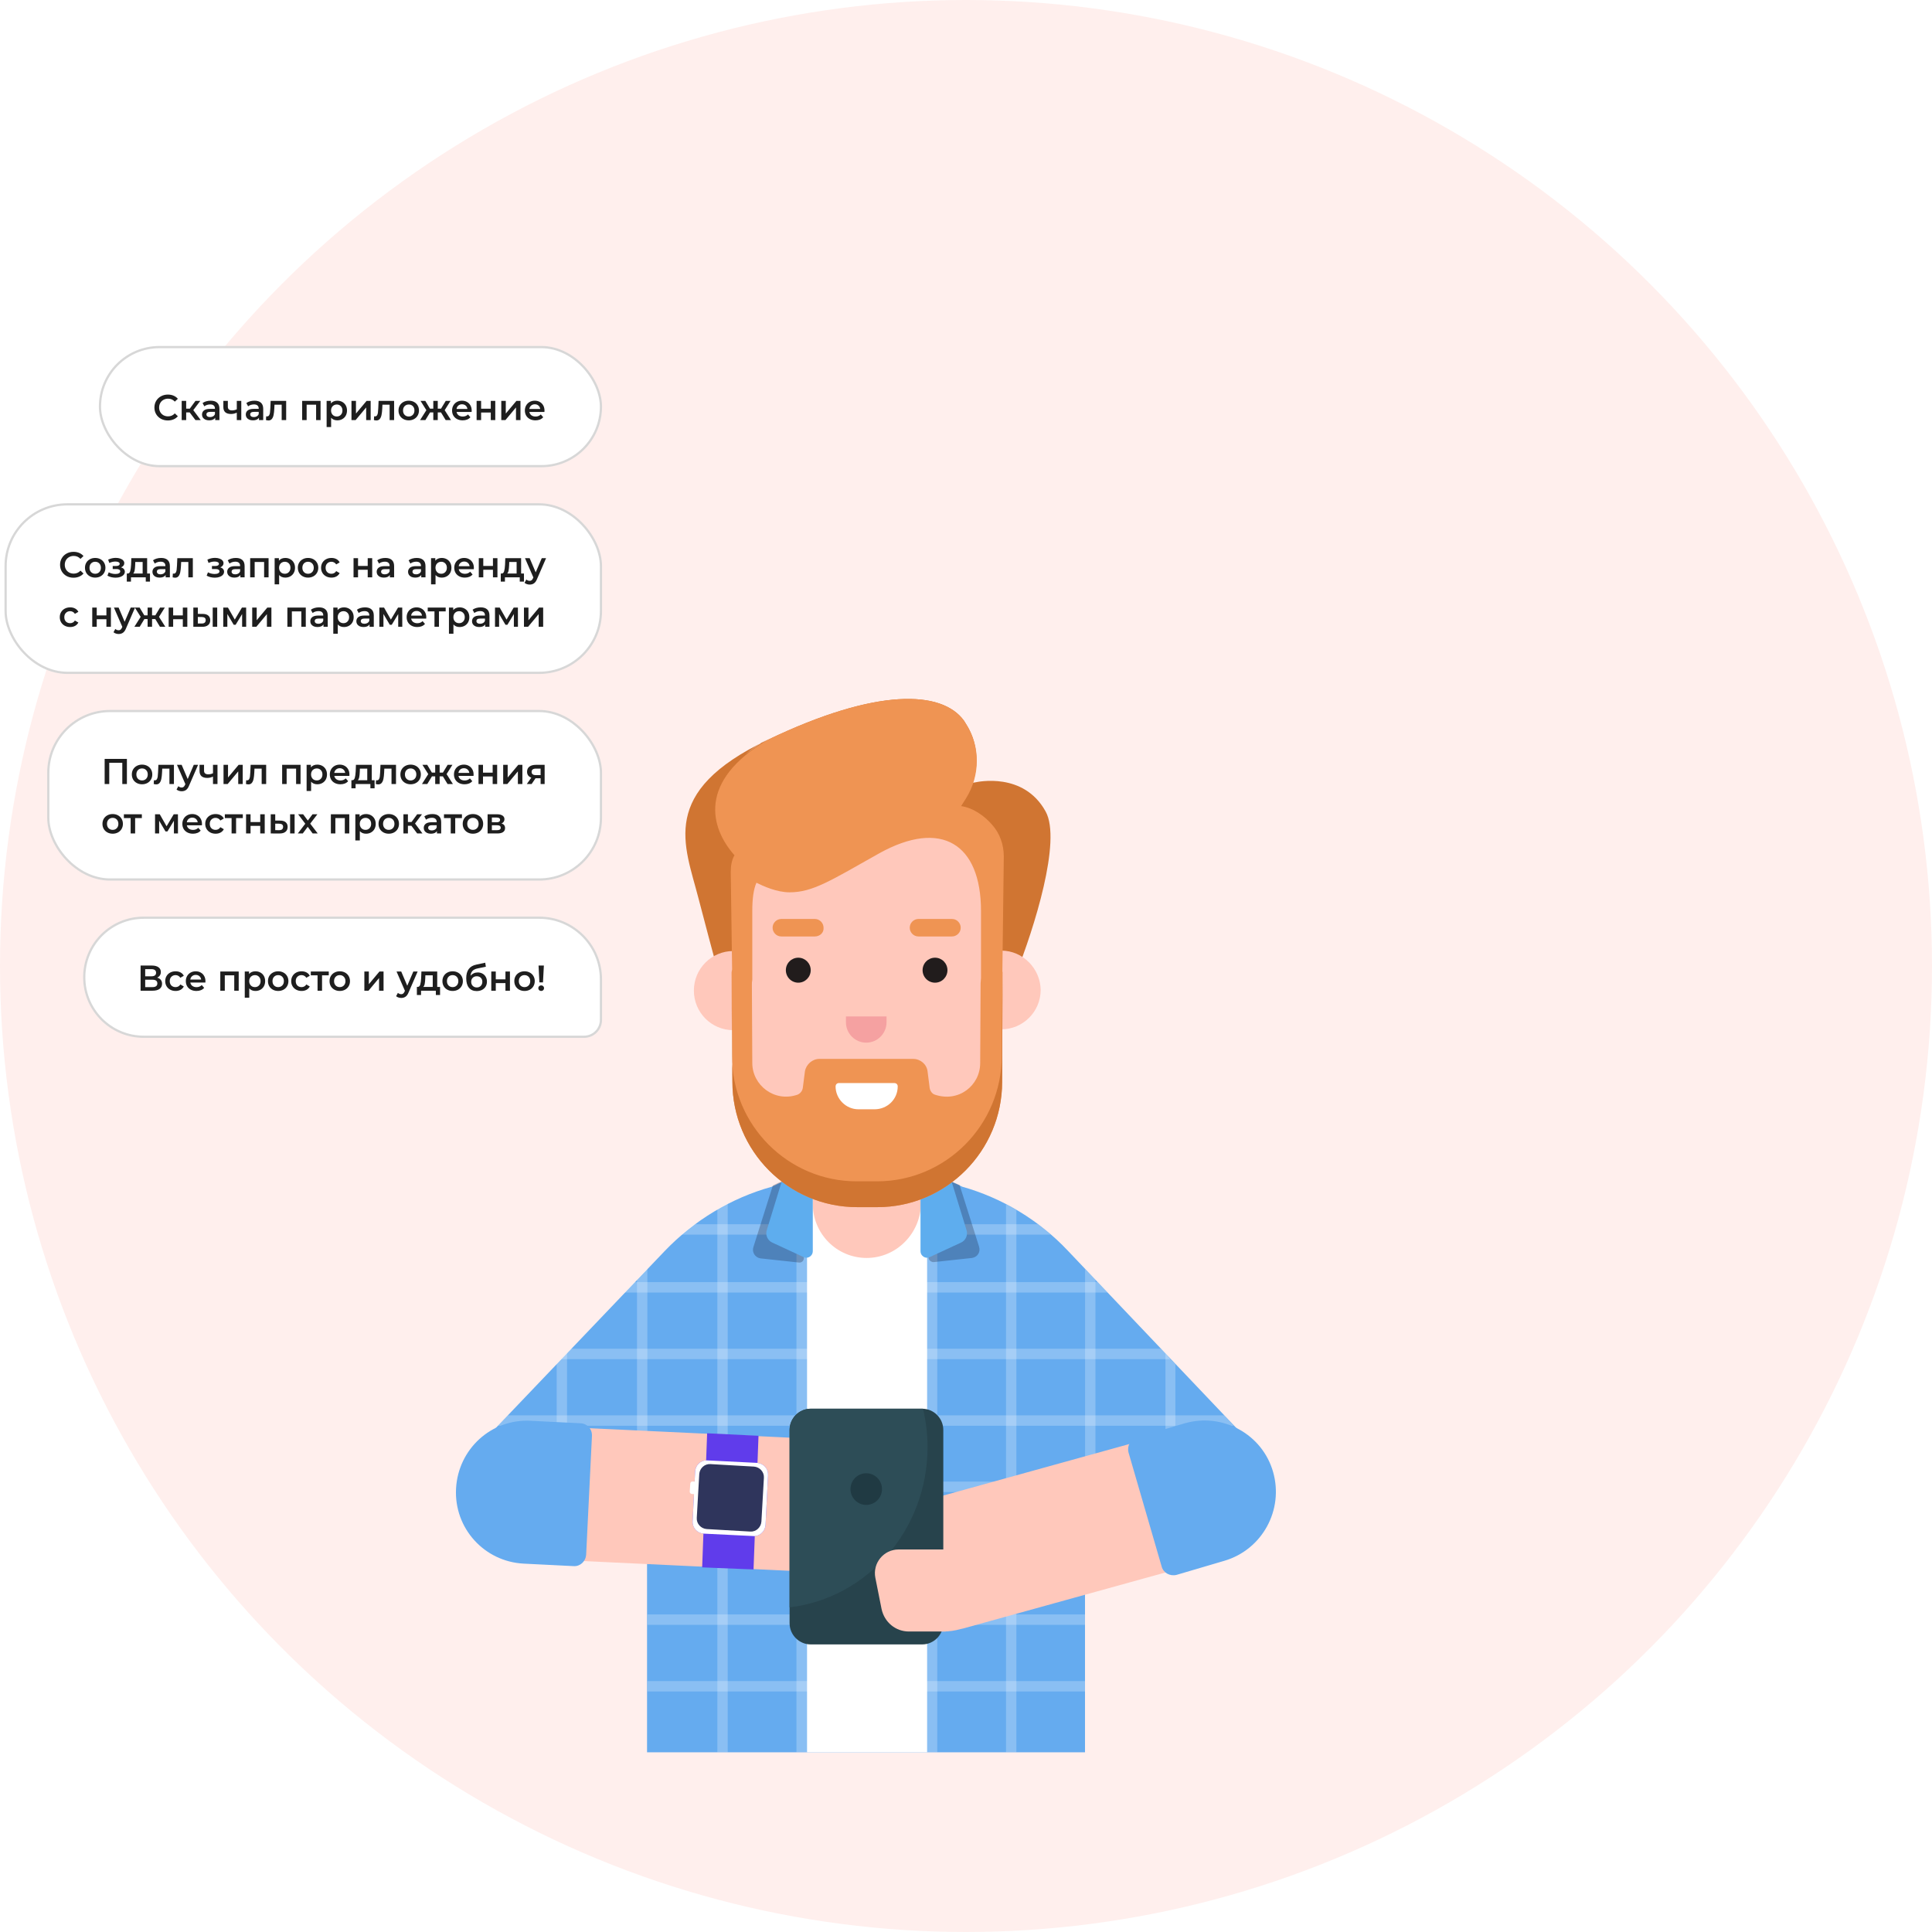 <?xml version="1.0" encoding="UTF-8"?> <svg xmlns="http://www.w3.org/2000/svg" width="860" height="860" viewBox="0 0 860 860" fill="none"> <circle cx="430" cy="430" r="430" fill="#FF3C21" fill-opacity="0.08"></circle> <g filter="url(#filter0_d_8_2980)"> <path d="M534.039 627.749L451.412 540.808C438.501 527.09 422.086 517.265 404.381 512.26C400.692 510.406 397.003 508.923 393.314 507.626C391.839 507.07 390.363 506.699 388.703 506.143C380.219 503.733 371.182 502.435 361.776 502.435C352.554 502.435 343.701 503.733 335.401 506.143C333.926 506.513 332.266 507.07 330.79 507.626C326.917 508.923 323.228 510.406 319.54 512.26C301.465 517.265 284.866 527.275 271.771 540.993L188.959 627.749C177.708 639.613 178.077 658.336 189.881 669.644C195.598 675.205 202.976 677.8 210.169 677.8C217.915 677.8 225.661 674.649 231.563 668.532L264.024 634.237V764H458.974V634.423L491.25 668.346C496.968 674.464 504.899 677.615 512.645 677.615C520.022 677.615 527.215 674.834 532.933 669.458C544.921 658.336 545.29 639.613 534.039 627.749Z" fill="#65ABEF"></path> <g opacity="0.24"> <path fill-rule="evenodd" clip-rule="evenodd" d="M264.166 732.301H459.017V736.935H264.166V732.301Z" fill="white"></path> <path fill-rule="evenodd" clip-rule="evenodd" d="M443.717 533.578C441.874 531.91 440.03 530.427 438.002 528.944H284.813C282.785 530.427 280.942 531.91 279.098 533.578H443.717ZM464.548 554.711L468.972 559.346H254.028L258.267 554.711H464.548ZM496.992 589.006H225.823L228.404 586.225L230.063 584.371H492.752L494.78 586.41L496.992 589.006ZM525.197 618.666H197.619L202.043 614.031H520.957L525.197 618.666ZM180.843 648.14H541.972C541.972 646.657 541.972 645.174 541.603 643.506H181.212C181.028 644.989 180.843 646.657 180.843 648.14ZM528.515 673.166C524.46 675.761 519.851 677.244 515.242 677.801H207.573C202.965 677.43 198.356 675.761 194.3 673.166H528.515ZM264.166 702.641H459.017V707.275H264.166V702.641Z" fill="white"></path> </g> <path opacity="0.24" fill-rule="evenodd" clip-rule="evenodd" d="M335.139 764H330.53V507.44C332.005 506.884 333.664 506.328 335.139 505.957V764ZM299.929 528.944V519.675L295.321 522.085V528.944V533.578V554.711V559.346V584.371V589.006V614.031V618.666V643.506V648.14V673.166V677.615V702.641V707.275V764H299.929V707.275V702.641V677.615V673.166V648.14V643.506V618.666V614.031V589.006V584.371V559.346V554.711V533.578V528.944ZM264.166 677.615V548.594L259.558 553.413V677.615H264.166ZM228.404 586.225V677.615H223.795V591.045L225.823 589.006L228.404 586.225ZM428.417 522.641V764H423.808V520.046C424.331 520.338 424.835 520.612 425.327 520.879C426.396 521.458 427.407 522.006 428.417 522.641ZM463.626 677.615V553.599L459.018 548.964V677.615H463.626ZM499.204 591.23V677.615H494.78V586.41L496.992 589.006L499.204 591.23ZM393.207 764H388.598V506.143C389.281 506.371 389.932 506.569 390.565 506.761C391.47 507.035 392.339 507.298 393.207 507.626V764Z" fill="white"></path> <path d="M388.704 506.143V764H335.218V505.957C343.517 503.547 352.555 502.25 361.592 502.25C370.998 502.25 380.036 503.547 388.704 506.143Z" fill="white"></path> <path d="M361.777 543.959C348.497 543.959 337.8 533.208 337.8 519.86V492.61H385.938V519.86C385.753 533.022 375.056 543.959 361.777 543.959Z" fill="#FFC8BB"></path> <path opacity="0.24" fill-rule="evenodd" clip-rule="evenodd" d="M403.162 511.519L411.826 538.954C412.563 541.364 411.088 543.589 408.692 543.959L391.548 545.813C390.442 545.813 389.336 544.886 389.336 543.774V506.143C389.981 506.328 390.626 506.56 391.272 506.792C391.917 507.023 392.562 507.255 393.207 507.44C396.525 508.553 399.843 510.036 403.161 511.519L403.162 511.519ZM311.359 539.139L320.023 511.704C323.157 510.036 326.659 508.738 329.977 507.626C331.268 507.07 332.558 506.699 333.848 506.328V543.959C333.848 545.257 332.742 546.184 331.636 545.998L314.492 544.145C312.096 543.774 310.621 541.364 311.359 539.139Z" fill="#070314"></path> <path fill-rule="evenodd" clip-rule="evenodd" d="M317.327 531.539L323.598 511.148C325.443 504.845 331.16 500.581 337.8 500.581V540.993C337.8 543.032 335.587 544.515 333.742 543.589L319.725 537.1C317.696 536.174 316.59 533.764 317.327 531.539ZM399.955 511.148L406.226 531.539C406.964 533.764 405.857 536.174 403.828 537.1L389.811 543.589C387.967 544.515 385.753 543.032 385.753 540.993V500.581C392.209 500.581 398.111 504.845 399.955 511.148Z" fill="#5EADEE"></path> <path d="M441.453 345.237C431.678 327.441 411.021 332.075 410.099 332.26L408.993 332.446C411.943 323.733 411.021 314.094 406.042 306.308C405.673 305.752 405.488 305.381 405.119 304.825C395.344 291.292 366.388 289.995 317.696 313.352C269.005 336.524 280.809 360.067 286.895 383.795C292.982 407.152 298.884 428.656 298.884 428.656L423.932 428.841L428.174 417.719C436.289 397.327 448.646 358.213 441.453 345.237ZM307.737 319.84C310.503 317.43 313.639 315.206 317.512 313.167C313.639 315.391 310.503 317.616 307.737 319.84Z" fill="#D07532"></path> <path d="M306.261 407.708C304.97 407.338 303.679 407.338 302.388 407.338C292.797 407.338 284.867 415.123 284.867 424.948C284.867 434.588 292.613 442.559 302.388 442.559C303.679 442.559 304.97 442.374 306.261 442.188V407.708Z" fill="#FFC8BB"></path> <path d="M421.719 407.152C420.059 407.152 418.583 407.338 417.108 407.708V441.632C418.583 442.003 420.059 442.188 421.719 442.188C431.309 442.188 439.24 434.402 439.24 424.577C439.056 415.123 431.309 407.152 421.719 407.152Z" fill="#FFC8BB"></path> <path d="M361.961 505.772C329.5 505.772 303.31 479.449 303.31 446.823V394.917C303.31 362.291 329.5 335.968 361.961 335.968C394.422 335.968 420.612 362.291 420.612 394.917V446.823C420.612 479.449 394.422 505.772 361.961 505.772Z" fill="#FFC8BB"></path> <path d="M419.321 414.753C415.632 414.753 412.681 417.719 412.497 421.611L412.312 457.204C412.312 467.214 402.722 474.814 392.209 471.292C390.918 470.921 389.995 469.624 389.811 468.141L388.889 460.911C388.52 457.76 385.753 455.35 382.434 455.35H340.751C337.615 455.35 334.849 457.76 334.296 460.911L333.373 468.141C333.189 469.624 332.267 470.736 330.976 471.292C320.647 474.814 310.872 467.028 310.872 457.204L310.688 421.611C310.688 417.904 307.552 414.753 303.864 414.753C302.572 414.753 301.65 415.679 301.65 416.977L302.019 465.545C302.019 496.318 326.918 521.343 357.535 521.343H366.572C397.188 521.343 422.087 496.318 422.087 465.545L422.272 416.792C422.087 415.679 420.796 414.753 419.321 414.753Z" fill="#EF9453"></path> <path d="M421.903 454.052C421.903 484.825 397.004 509.85 366.388 509.85H357.35C326.734 509.85 301.835 484.825 301.835 454.052L301.65 416.792V416.977L302.019 465.545C302.019 496.318 326.918 521.343 357.535 521.343H366.572C397.188 521.343 422.087 496.318 422.087 465.545L422.272 416.792C422.272 416.606 422.272 416.606 422.272 416.421L421.903 454.052Z" fill="#D07532"></path> <path d="M301.281 372.302L302.019 424.948C302.019 426.06 302.941 426.802 303.864 426.802C307.737 426.802 310.872 423.651 310.872 419.758V389.541C310.872 383.98 311.425 379.902 312.716 376.936C315.667 378.419 321.754 381.2 327.471 381.2C337.8 381.2 345.731 376.009 367.494 363.774C394.975 348.574 412.681 359.511 412.681 389.541V419.758C412.681 423.651 415.817 426.802 419.69 426.802H420.243C421.35 426.802 422.087 425.875 422.087 424.948L422.825 365.257C422.825 359.881 420.981 354.876 417.661 351.169C414.341 347.276 409.177 343.568 403.828 342.827L406.041 339.305C412.312 329.294 412.497 316.318 406.041 306.308C405.673 305.752 405.488 305.381 405.119 304.825C395.344 291.292 366.388 289.995 317.696 313.352C286.526 331.704 292.06 352.466 302.941 364.701C301.65 366.926 301.281 369.521 301.281 372.302Z" fill="#EF9453"></path> <path fill-rule="evenodd" clip-rule="evenodd" d="M336.878 415.865C336.878 418.936 334.4 421.426 331.345 421.426C328.289 421.426 325.812 418.936 325.812 415.865C325.812 412.794 328.289 410.304 331.345 410.304C334.4 410.304 336.878 412.794 336.878 415.865ZM397.742 415.865C397.742 418.936 395.265 421.426 392.209 421.426C389.153 421.426 386.676 418.936 386.676 415.865C386.676 412.794 389.153 410.304 392.209 410.304C395.265 410.304 397.742 412.794 397.742 415.865Z" fill="#211C1C"></path> <path fill-rule="evenodd" clip-rule="evenodd" d="M323.783 400.849H338.722C340.936 400.849 342.78 399.181 342.595 396.956C342.595 394.917 340.936 393.064 338.722 393.064H323.783C321.754 393.064 319.91 394.732 319.91 396.956C319.91 398.996 321.57 400.849 323.783 400.849ZM384.831 400.849H399.771C401.799 400.849 403.644 399.181 403.644 396.956C403.644 394.917 401.984 393.064 399.771 393.064H384.831C382.802 393.064 380.958 394.732 380.958 396.956C380.958 398.996 382.618 400.849 384.831 400.849Z" fill="#EF9453"></path> <path d="M361.592 448.12C356.612 448.12 352.555 444.042 352.555 439.037V436.441H370.63V439.037C370.63 444.042 366.572 448.12 361.592 448.12Z" fill="#F5A1A1"></path> <path d="M365.281 477.78H358.088C352.555 477.78 347.944 473.146 347.944 467.585C347.944 466.843 348.497 466.102 349.419 466.102H374.134C374.872 466.102 375.609 466.658 375.609 467.585C375.609 473.331 370.999 477.78 365.281 477.78Z" fill="white"></path> <path fill-rule="evenodd" clip-rule="evenodd" d="M211.645 618.48L333.373 624.227C349.788 624.968 362.329 638.871 361.592 654.999C360.854 670.941 347.759 683.362 332.082 683.362H330.606L208.878 677.615C192.648 676.873 180.106 662.97 180.844 646.657C181.581 630.344 195.414 617.739 211.645 618.48ZM504.714 619.593C520.391 615.329 536.806 624.598 541.048 640.355C545.475 656.112 536.253 672.425 520.391 676.874L404.565 708.944C404.381 708.944 404.242 708.99 404.104 709.036C403.966 709.083 403.827 709.129 403.643 709.129C401.061 709.87 398.479 710.241 395.897 710.241H382.433V706.163C375.609 702.455 370.444 696.153 368.231 688.181C363.989 672.425 373.211 655.926 388.888 651.663L504.714 619.593Z" fill="#FFC8BB"></path> <path d="M386.491 715.988H336.878C331.713 715.988 327.471 711.724 327.471 706.534V620.519C327.471 615.329 331.713 611.065 336.878 611.065H386.491C391.655 611.065 395.897 615.329 395.897 620.519V706.534C395.897 711.724 391.655 715.988 386.491 715.988Z" fill="#27434C"></path> <path d="M388.889 628.12C388.889 665.009 361.961 695.411 327.471 699.489V620.519C327.471 615.329 331.713 611.065 336.878 611.065H386.491C386.676 611.065 386.676 611.065 386.86 611.065C388.151 616.626 388.889 622.188 388.889 628.12Z" fill="#2D4D57"></path> <path d="M361.592 653.887C365.463 653.887 368.601 650.733 368.601 646.843C368.601 642.952 365.463 639.798 361.592 639.798C357.721 639.798 354.584 642.952 354.584 646.843C354.584 650.733 357.721 653.887 361.592 653.887Z" fill="#203A43"></path> <path d="M397.004 710.241H380.589C374.687 710.241 369.707 706.163 368.416 700.231L365.65 686.328C364.359 679.84 369.339 673.722 375.978 673.722H397.004V710.241Z" fill="#FFC8BB"></path> <path fill-rule="evenodd" clip-rule="evenodd" d="M288.556 681.693L311.426 682.62L311.978 667.783C314.582 667.565 316.605 665.33 316.774 662.785L317.881 640.725C318.059 637.857 315.995 635.508 313.19 635.189L313.639 623.115L290.769 622.002L290.322 634.049C287.667 634.192 285.591 636.305 285.42 639.057L284.313 661.116C284.133 664.022 286.253 666.393 289.113 666.664L288.556 681.693Z" fill="#603CEB"></path> <path fill-rule="evenodd" clip-rule="evenodd" d="M316.774 662.785C316.605 665.33 314.582 667.565 311.978 667.783L289.113 666.664C286.253 666.393 284.133 664.022 284.313 661.116L284.918 649.069L283.961 649.003C283.41 648.966 282.993 648.488 283.031 647.937L283.271 644.384C283.308 643.833 283.785 643.417 284.336 643.455L285.196 643.514L285.42 639.057C285.591 636.305 287.667 634.192 290.322 634.049L313.19 635.189C315.995 635.508 318.059 637.857 317.881 640.725L316.774 662.785Z" fill="white"></path> <path d="M309.949 665.751L290.583 664.639C288.001 664.453 285.972 662.229 286.157 659.634L287.263 640.169C287.448 637.574 289.661 635.535 292.243 635.72L311.609 636.832C314.191 637.018 316.22 639.242 316.036 641.837L314.929 661.302C314.744 663.897 312.531 665.936 309.949 665.751Z" fill="#2F355C"></path> <path fill-rule="evenodd" clip-rule="evenodd" d="M503.424 617.553C520.208 612.734 537.914 622.373 542.709 639.242C547.504 656.112 537.914 673.722 521.13 678.727L499.735 685.03C496.784 685.772 493.833 684.103 493.096 681.323L478.341 630.53C477.603 627.564 479.263 624.598 482.029 623.856L503.424 617.553ZM212.199 616.441L234.515 617.553C237.466 617.739 239.68 620.148 239.495 623.3L236.913 676.132C236.729 678.913 234.331 681.322 231.38 681.137L209.063 680.025C191.542 679.098 178.078 664.268 179 646.657C179.922 629.046 194.677 615.514 212.199 616.441Z" fill="#65ABEF"></path> </g> <rect x="44" y="154" width="224" height="54" rx="27" fill="white"></rect> <path d="M74.72 187.16C73.589 187.16 72.565 186.915 71.648 186.424C70.741 185.923 70.027 185.235 69.504 184.36C68.992 183.485 68.736 182.499 68.736 181.4C68.736 180.301 68.997 179.315 69.52 178.44C70.043 177.565 70.757 176.883 71.664 176.392C72.581 175.891 73.605 175.64 74.736 175.64C75.653 175.64 76.491 175.8 77.248 176.12C78.005 176.44 78.645 176.904 79.168 177.512L77.824 178.776C77.013 177.901 76.016 177.464 74.832 177.464C74.064 177.464 73.376 177.635 72.768 177.976C72.16 178.307 71.685 178.771 71.344 179.368C71.003 179.965 70.832 180.643 70.832 181.4C70.832 182.157 71.003 182.835 71.344 183.432C71.685 184.029 72.16 184.499 72.768 184.84C73.376 185.171 74.064 185.336 74.832 185.336C76.016 185.336 77.013 184.893 77.824 184.008L79.168 185.288C78.645 185.896 78 186.36 77.232 186.68C76.475 187 75.637 187.16 74.72 187.16ZM84.427 183.576H82.875V187H80.875V178.456H82.875V181.912H84.475L87.003 178.456H89.147L86.043 182.568L89.355 187H87.003L84.427 183.576ZM93.794 178.36C95.052 178.36 96.012 178.664 96.674 179.272C97.346 179.869 97.682 180.776 97.682 181.992V187H95.794V185.96C95.548 186.333 95.196 186.621 94.738 186.824C94.29 187.016 93.746 187.112 93.106 187.112C92.466 187.112 91.906 187.005 91.426 186.792C90.946 186.568 90.572 186.264 90.306 185.88C90.05 185.485 89.922 185.043 89.922 184.552C89.922 183.784 90.204 183.171 90.77 182.712C91.346 182.243 92.247 182.008 93.474 182.008H95.682V181.88C95.682 181.283 95.5 180.824 95.138 180.504C94.786 180.184 94.258 180.024 93.554 180.024C93.074 180.024 92.599 180.099 92.13 180.248C91.671 180.397 91.282 180.605 90.962 180.872L90.178 179.416C90.626 179.075 91.164 178.813 91.794 178.632C92.423 178.451 93.09 178.36 93.794 178.36ZM93.522 185.656C94.023 185.656 94.466 185.544 94.85 185.32C95.244 185.085 95.522 184.755 95.682 184.328V183.336H93.618C92.466 183.336 91.89 183.715 91.89 184.472C91.89 184.835 92.034 185.123 92.322 185.336C92.61 185.549 93.01 185.656 93.522 185.656ZM107.405 178.456V187H105.405V183.688C104.583 184.083 103.725 184.28 102.829 184.28C101.73 184.28 100.887 184.029 100.301 183.528C99.714 183.016 99.421 182.237 99.421 181.192V178.456H101.421V181.064C101.421 181.608 101.581 182.013 101.901 182.28C102.221 182.547 102.674 182.68 103.261 182.68C104.007 182.68 104.722 182.52 105.405 182.2V178.456H107.405ZM113.278 178.36C114.537 178.36 115.497 178.664 116.158 179.272C116.83 179.869 117.166 180.776 117.166 181.992V187H115.278V185.96C115.033 186.333 114.681 186.621 114.222 186.824C113.774 187.016 113.23 187.112 112.59 187.112C111.95 187.112 111.39 187.005 110.91 186.792C110.43 186.568 110.057 186.264 109.79 185.88C109.534 185.485 109.406 185.043 109.406 184.552C109.406 183.784 109.689 183.171 110.254 182.712C110.83 182.243 111.731 182.008 112.958 182.008H115.166V181.88C115.166 181.283 114.985 180.824 114.622 180.504C114.27 180.184 113.742 180.024 113.038 180.024C112.558 180.024 112.083 180.099 111.614 180.248C111.155 180.397 110.766 180.605 110.446 180.872L109.662 179.416C110.11 179.075 110.649 178.813 111.278 178.632C111.907 178.451 112.574 178.36 113.278 178.36ZM113.006 185.656C113.507 185.656 113.95 185.544 114.334 185.32C114.729 185.085 115.006 184.755 115.166 184.328V183.336H113.102C111.95 183.336 111.374 183.715 111.374 184.472C111.374 184.835 111.518 185.123 111.806 185.336C112.094 185.549 112.494 185.656 113.006 185.656ZM127.385 178.456V187H125.385V180.152H122.185L122.105 181.848C122.052 182.979 121.945 183.928 121.785 184.696C121.636 185.453 121.374 186.056 121.001 186.504C120.638 186.941 120.137 187.16 119.497 187.16C119.198 187.16 118.83 187.101 118.393 186.984L118.489 185.304C118.638 185.336 118.766 185.352 118.873 185.352C119.278 185.352 119.582 185.192 119.785 184.872C119.988 184.541 120.116 184.152 120.169 183.704C120.233 183.245 120.286 182.595 120.329 181.752L120.473 178.456H127.385ZM142.692 178.456V187H140.708V180.152H136.5V187H134.5V178.456H142.692ZM150.127 178.36C150.959 178.36 151.7 178.541 152.351 178.904C153.012 179.267 153.53 179.779 153.903 180.44C154.276 181.101 154.463 181.864 154.463 182.728C154.463 183.592 154.276 184.36 153.903 185.032C153.53 185.693 153.012 186.205 152.351 186.568C151.7 186.931 150.959 187.112 150.127 187.112C148.975 187.112 148.063 186.728 147.391 185.96V190.104H145.391V178.456H147.295V179.576C147.626 179.171 148.031 178.867 148.511 178.664C149.002 178.461 149.54 178.36 150.127 178.36ZM149.903 185.4C150.639 185.4 151.242 185.155 151.711 184.664C152.191 184.173 152.431 183.528 152.431 182.728C152.431 181.928 152.191 181.283 151.711 180.792C151.242 180.301 150.639 180.056 149.903 180.056C149.423 180.056 148.991 180.168 148.607 180.392C148.223 180.605 147.919 180.915 147.695 181.32C147.471 181.725 147.359 182.195 147.359 182.728C147.359 183.261 147.471 183.731 147.695 184.136C147.919 184.541 148.223 184.856 148.607 185.08C148.991 185.293 149.423 185.4 149.903 185.4ZM156.453 178.456H158.453V184.088L163.173 178.456H164.997V187H162.997V181.368L158.293 187H156.453V178.456ZM175.432 178.456V187H173.432V180.152H170.232L170.152 181.848C170.098 182.979 169.992 183.928 169.832 184.696C169.682 185.453 169.421 186.056 169.048 186.504C168.685 186.941 168.184 187.16 167.544 187.16C167.245 187.16 166.877 187.101 166.44 186.984L166.536 185.304C166.685 185.336 166.813 185.352 166.92 185.352C167.325 185.352 167.629 185.192 167.832 184.872C168.034 184.541 168.162 184.152 168.216 183.704C168.28 183.245 168.333 182.595 168.376 181.752L168.52 178.456H175.432ZM181.933 187.112C181.069 187.112 180.291 186.925 179.597 186.552C178.904 186.179 178.36 185.661 177.965 185C177.581 184.328 177.389 183.571 177.389 182.728C177.389 181.885 177.581 181.133 177.965 180.472C178.36 179.811 178.904 179.293 179.597 178.92C180.291 178.547 181.069 178.36 181.933 178.36C182.808 178.36 183.592 178.547 184.285 178.92C184.979 179.293 185.517 179.811 185.901 180.472C186.296 181.133 186.493 181.885 186.493 182.728C186.493 183.571 186.296 184.328 185.901 185C185.517 185.661 184.979 186.179 184.285 186.552C183.592 186.925 182.808 187.112 181.933 187.112ZM181.933 185.4C182.669 185.4 183.277 185.155 183.757 184.664C184.237 184.173 184.477 183.528 184.477 182.728C184.477 181.928 184.237 181.283 183.757 180.792C183.277 180.301 182.669 180.056 181.933 180.056C181.197 180.056 180.589 180.301 180.109 180.792C179.64 181.283 179.405 181.928 179.405 182.728C179.405 183.528 179.64 184.173 180.109 184.664C180.589 185.155 181.197 185.4 181.933 185.4ZM196.3 183.576H194.86V187H192.876V183.576H191.436L189.356 187H186.988L189.788 182.584L187.196 178.456H189.324L191.404 181.912H192.876V178.456H194.86V181.912H196.316L198.412 178.456H200.54L197.948 182.584L200.764 187H198.38L196.3 183.576ZM209.969 182.776C209.969 182.915 209.958 183.112 209.937 183.368H203.233C203.35 183.997 203.654 184.499 204.145 184.872C204.646 185.235 205.265 185.416 206.001 185.416C206.94 185.416 207.713 185.107 208.321 184.488L209.393 185.72C209.009 186.179 208.524 186.525 207.937 186.76C207.35 186.995 206.689 187.112 205.953 187.112C205.014 187.112 204.188 186.925 203.473 186.552C202.758 186.179 202.204 185.661 201.809 185C201.425 184.328 201.233 183.571 201.233 182.728C201.233 181.896 201.42 181.149 201.793 180.488C202.177 179.816 202.705 179.293 203.377 178.92C204.049 178.547 204.806 178.36 205.649 178.36C206.481 178.36 207.222 178.547 207.873 178.92C208.534 179.283 209.046 179.8 209.409 180.472C209.782 181.133 209.969 181.901 209.969 182.776ZM205.649 179.96C205.009 179.96 204.465 180.152 204.017 180.536C203.58 180.909 203.313 181.411 203.217 182.04H208.065C207.98 181.421 207.718 180.92 207.281 180.536C206.844 180.152 206.3 179.96 205.649 179.96ZM212.157 178.456H214.157V181.928H218.461V178.456H220.461V187H218.461V183.624H214.157V187H212.157V178.456ZM223.141 178.456H225.141V184.088L229.861 178.456H231.685V187H229.685V181.368L224.981 187H223.141V178.456ZM242.375 182.776C242.375 182.915 242.365 183.112 242.343 183.368H235.639C235.757 183.997 236.061 184.499 236.551 184.872C237.053 185.235 237.671 185.416 238.407 185.416C239.346 185.416 240.119 185.107 240.727 184.488L241.799 185.72C241.415 186.179 240.93 186.525 240.343 186.76C239.757 186.995 239.095 187.112 238.359 187.112C237.421 187.112 236.594 186.925 235.879 186.552C235.165 186.179 234.61 185.661 234.215 185C233.831 184.328 233.639 183.571 233.639 182.728C233.639 181.896 233.826 181.149 234.199 180.488C234.583 179.816 235.111 179.293 235.783 178.92C236.455 178.547 237.213 178.36 238.055 178.36C238.887 178.36 239.629 178.547 240.279 178.92C240.941 179.283 241.453 179.8 241.815 180.472C242.189 181.133 242.375 181.901 242.375 182.776ZM238.055 179.96C237.415 179.96 236.871 180.152 236.423 180.536C235.986 180.909 235.719 181.411 235.623 182.04H240.471C240.386 181.421 240.125 180.92 239.687 180.536C239.25 180.152 238.706 179.96 238.055 179.96Z" fill="black" fill-opacity="0.88"></path> <rect x="44.5" y="154.5" width="223" height="53" rx="26.5" stroke="black" stroke-opacity="0.16"></rect> <rect x="2" y="224" width="266" height="76" rx="28" fill="white"></rect> <path d="M32.72 257.16C31.589 257.16 30.565 256.915 29.648 256.424C28.741 255.923 28.027 255.235 27.504 254.36C26.992 253.485 26.736 252.499 26.736 251.4C26.736 250.301 26.997 249.315 27.52 248.44C28.043 247.565 28.757 246.883 29.664 246.392C30.581 245.891 31.605 245.64 32.736 245.64C33.653 245.64 34.491 245.8 35.248 246.12C36.005 246.44 36.645 246.904 37.168 247.512L35.824 248.776C35.013 247.901 34.016 247.464 32.832 247.464C32.064 247.464 31.376 247.635 30.768 247.976C30.16 248.307 29.685 248.771 29.344 249.368C29.003 249.965 28.832 250.643 28.832 251.4C28.832 252.157 29.003 252.835 29.344 253.432C29.685 254.029 30.16 254.499 30.768 254.84C31.376 255.171 32.064 255.336 32.832 255.336C34.016 255.336 35.013 254.893 35.824 254.008L37.168 255.288C36.645 255.896 36 256.36 35.232 256.68C34.475 257 33.637 257.16 32.72 257.16ZM42.371 257.112C41.507 257.112 40.728 256.925 40.035 256.552C39.341 256.179 38.797 255.661 38.403 255C38.019 254.328 37.827 253.571 37.827 252.728C37.827 251.885 38.019 251.133 38.403 250.472C38.797 249.811 39.341 249.293 40.035 248.92C40.728 248.547 41.507 248.36 42.371 248.36C43.245 248.36 44.029 248.547 44.723 248.92C45.416 249.293 45.955 249.811 46.339 250.472C46.733 251.133 46.931 251.885 46.931 252.728C46.931 253.571 46.733 254.328 46.339 255C45.955 255.661 45.416 256.179 44.723 256.552C44.029 256.925 43.245 257.112 42.371 257.112ZM42.371 255.4C43.107 255.4 43.715 255.155 44.195 254.664C44.675 254.173 44.915 253.528 44.915 252.728C44.915 251.928 44.675 251.283 44.195 250.792C43.715 250.301 43.107 250.056 42.371 250.056C41.635 250.056 41.027 250.301 40.547 250.792C40.077 251.283 39.843 251.928 39.843 252.728C39.843 253.528 40.077 254.173 40.547 254.664C41.027 255.155 41.635 255.4 42.371 255.4ZM53.886 252.552C54.419 252.701 54.83 252.947 55.117 253.288C55.416 253.619 55.566 254.019 55.566 254.488C55.566 255.011 55.389 255.475 55.038 255.88C54.685 256.275 54.2 256.584 53.581 256.808C52.963 257.032 52.259 257.144 51.469 257.144C50.808 257.144 50.163 257.069 49.533 256.92C48.904 256.76 48.334 256.536 47.822 256.248L48.398 254.76C48.813 254.995 49.283 255.176 49.806 255.304C50.328 255.432 50.851 255.496 51.373 255.496C52.045 255.496 52.568 255.395 52.941 255.192C53.325 254.979 53.517 254.691 53.517 254.328C53.517 253.997 53.368 253.741 53.069 253.56C52.782 253.379 52.371 253.288 51.837 253.288H50.173V251.944H51.678C52.179 251.944 52.568 251.859 52.846 251.688C53.133 251.517 53.278 251.277 53.278 250.968C53.278 250.659 53.107 250.413 52.766 250.232C52.424 250.051 51.955 249.96 51.358 249.96C50.504 249.96 49.603 250.168 48.654 250.584L48.142 249.112C49.261 248.589 50.392 248.328 51.533 248.328C52.259 248.328 52.91 248.429 53.486 248.632C54.062 248.824 54.51 249.101 54.83 249.464C55.16 249.816 55.325 250.221 55.325 250.68C55.325 251.096 55.197 251.469 54.941 251.8C54.685 252.12 54.334 252.371 53.886 252.552ZM66.761 255.304V258.904H64.889V257H58.297V258.904H56.441V255.304H56.841C57.385 255.283 57.753 254.936 57.945 254.264C58.148 253.581 58.281 252.621 58.345 251.384L58.457 248.456H65.497V255.304H66.761ZM60.169 251.528C60.126 252.509 60.046 253.309 59.929 253.928C59.812 254.547 59.598 255.005 59.289 255.304H63.497V250.152H60.217L60.169 251.528ZM71.731 248.36C72.99 248.36 73.95 248.664 74.611 249.272C75.283 249.869 75.619 250.776 75.619 251.992V257H73.731V255.96C73.486 256.333 73.134 256.621 72.675 256.824C72.227 257.016 71.683 257.112 71.043 257.112C70.403 257.112 69.843 257.005 69.363 256.792C68.883 256.568 68.51 256.264 68.243 255.88C67.987 255.485 67.859 255.043 67.859 254.552C67.859 253.784 68.142 253.171 68.707 252.712C69.283 252.243 70.184 252.008 71.411 252.008H73.619V251.88C73.619 251.283 73.438 250.824 73.075 250.504C72.723 250.184 72.195 250.024 71.491 250.024C71.011 250.024 70.537 250.099 70.067 250.248C69.609 250.397 69.219 250.605 68.899 250.872L68.115 249.416C68.563 249.075 69.102 248.813 69.731 248.632C70.361 248.451 71.027 248.36 71.731 248.36ZM71.459 255.656C71.96 255.656 72.403 255.544 72.787 255.32C73.182 255.085 73.459 254.755 73.619 254.328V253.336H71.555C70.403 253.336 69.827 253.715 69.827 254.472C69.827 254.835 69.971 255.123 70.259 255.336C70.547 255.549 70.947 255.656 71.459 255.656ZM85.838 248.456V257H83.838V250.152H80.638L80.558 251.848C80.505 252.979 80.398 253.928 80.238 254.696C80.089 255.453 79.827 256.056 79.454 256.504C79.091 256.941 78.59 257.16 77.95 257.16C77.651 257.16 77.283 257.101 76.846 256.984L76.942 255.304C77.091 255.336 77.219 255.352 77.326 255.352C77.731 255.352 78.035 255.192 78.238 254.872C78.441 254.541 78.569 254.152 78.622 253.704C78.686 253.245 78.739 252.595 78.782 251.752L78.926 248.456H85.838ZM98.057 252.552C98.591 252.701 99.001 252.947 99.289 253.288C99.588 253.619 99.737 254.019 99.737 254.488C99.737 255.011 99.561 255.475 99.209 255.88C98.857 256.275 98.372 256.584 97.753 256.808C97.135 257.032 96.431 257.144 95.641 257.144C94.98 257.144 94.335 257.069 93.705 256.92C93.076 256.76 92.505 256.536 91.993 256.248L92.569 254.76C92.985 254.995 93.455 255.176 93.977 255.304C94.5 255.432 95.023 255.496 95.545 255.496C96.217 255.496 96.74 255.395 97.113 255.192C97.497 254.979 97.689 254.691 97.689 254.328C97.689 253.997 97.54 253.741 97.241 253.56C96.953 253.379 96.543 253.288 96.009 253.288H94.345V251.944H95.849C96.351 251.944 96.74 251.859 97.017 251.688C97.305 251.517 97.449 251.277 97.449 250.968C97.449 250.659 97.279 250.413 96.937 250.232C96.596 250.051 96.127 249.96 95.529 249.96C94.676 249.96 93.775 250.168 92.825 250.584L92.313 249.112C93.433 248.589 94.564 248.328 95.705 248.328C96.431 248.328 97.081 248.429 97.657 248.632C98.233 248.824 98.681 249.101 99.001 249.464C99.332 249.816 99.497 250.221 99.497 250.68C99.497 251.096 99.369 251.469 99.113 251.8C98.857 252.12 98.505 252.371 98.057 252.552ZM104.997 248.36C106.255 248.36 107.215 248.664 107.877 249.272C108.549 249.869 108.885 250.776 108.885 251.992V257H106.997V255.96C106.751 256.333 106.399 256.621 105.941 256.824C105.493 257.016 104.949 257.112 104.309 257.112C103.669 257.112 103.109 257.005 102.629 256.792C102.149 256.568 101.775 256.264 101.509 255.88C101.253 255.485 101.125 255.043 101.125 254.552C101.125 253.784 101.407 253.171 101.973 252.712C102.549 252.243 103.45 252.008 104.677 252.008H106.885V251.88C106.885 251.283 106.703 250.824 106.341 250.504C105.989 250.184 105.461 250.024 104.757 250.024C104.277 250.024 103.802 250.099 103.333 250.248C102.874 250.397 102.485 250.605 102.165 250.872L101.381 249.416C101.829 249.075 102.367 248.813 102.997 248.632C103.626 248.451 104.293 248.36 104.997 248.36ZM104.725 255.656C105.226 255.656 105.669 255.544 106.053 255.32C106.447 255.085 106.725 254.755 106.885 254.328V253.336H104.821C103.669 253.336 103.093 253.715 103.093 254.472C103.093 254.835 103.237 255.123 103.525 255.336C103.813 255.549 104.213 255.656 104.725 255.656ZM119.552 248.456V257H117.568V250.152H113.36V257H111.36V248.456H119.552ZM126.986 248.36C127.818 248.36 128.56 248.541 129.21 248.904C129.872 249.267 130.389 249.779 130.762 250.44C131.136 251.101 131.322 251.864 131.322 252.728C131.322 253.592 131.136 254.36 130.762 255.032C130.389 255.693 129.872 256.205 129.21 256.568C128.56 256.931 127.818 257.112 126.986 257.112C125.834 257.112 124.922 256.728 124.25 255.96V260.104H122.25V248.456H124.154V249.576C124.485 249.171 124.89 248.867 125.37 248.664C125.861 248.461 126.4 248.36 126.986 248.36ZM126.762 255.4C127.498 255.4 128.101 255.155 128.57 254.664C129.05 254.173 129.29 253.528 129.29 252.728C129.29 251.928 129.05 251.283 128.57 250.792C128.101 250.301 127.498 250.056 126.762 250.056C126.282 250.056 125.85 250.168 125.466 250.392C125.082 250.605 124.778 250.915 124.554 251.32C124.33 251.725 124.218 252.195 124.218 252.728C124.218 253.261 124.33 253.731 124.554 254.136C124.778 254.541 125.082 254.856 125.466 255.08C125.85 255.293 126.282 255.4 126.762 255.4ZM137.121 257.112C136.257 257.112 135.478 256.925 134.785 256.552C134.091 256.179 133.547 255.661 133.153 255C132.769 254.328 132.577 253.571 132.577 252.728C132.577 251.885 132.769 251.133 133.153 250.472C133.547 249.811 134.091 249.293 134.785 248.92C135.478 248.547 136.257 248.36 137.121 248.36C137.995 248.36 138.779 248.547 139.473 248.92C140.166 249.293 140.705 249.811 141.089 250.472C141.483 251.133 141.681 251.885 141.681 252.728C141.681 253.571 141.483 254.328 141.089 255C140.705 255.661 140.166 256.179 139.473 256.552C138.779 256.925 137.995 257.112 137.121 257.112ZM137.121 255.4C137.857 255.4 138.465 255.155 138.945 254.664C139.425 254.173 139.665 253.528 139.665 252.728C139.665 251.928 139.425 251.283 138.945 250.792C138.465 250.301 137.857 250.056 137.121 250.056C136.385 250.056 135.777 250.301 135.297 250.792C134.827 251.283 134.593 251.928 134.593 252.728C134.593 253.528 134.827 254.173 135.297 254.664C135.777 255.155 136.385 255.4 137.121 255.4ZM147.545 257.112C146.659 257.112 145.865 256.925 145.161 256.552C144.457 256.179 143.907 255.661 143.513 255C143.118 254.328 142.921 253.571 142.921 252.728C142.921 251.885 143.118 251.133 143.513 250.472C143.907 249.811 144.451 249.293 145.145 248.92C145.849 248.547 146.649 248.36 147.545 248.36C148.387 248.36 149.123 248.531 149.753 248.872C150.393 249.213 150.873 249.704 151.193 250.344L149.657 251.24C149.411 250.845 149.102 250.552 148.729 250.36C148.366 250.157 147.966 250.056 147.529 250.056C146.782 250.056 146.163 250.301 145.673 250.792C145.182 251.272 144.937 251.917 144.937 252.728C144.937 253.539 145.177 254.189 145.657 254.68C146.147 255.16 146.771 255.4 147.529 255.4C147.966 255.4 148.366 255.304 148.729 255.112C149.102 254.909 149.411 254.611 149.657 254.216L151.193 255.112C150.862 255.752 150.377 256.248 149.737 256.6C149.107 256.941 148.377 257.112 147.545 257.112ZM157.375 248.456H159.375V251.928H163.679V248.456H165.679V257H163.679V253.624H159.375V257H157.375V248.456ZM171.544 248.36C172.802 248.36 173.762 248.664 174.424 249.272C175.096 249.869 175.432 250.776 175.432 251.992V257H173.544V255.96C173.298 256.333 172.946 256.621 172.488 256.824C172.04 257.016 171.496 257.112 170.856 257.112C170.216 257.112 169.656 257.005 169.176 256.792C168.696 256.568 168.322 256.264 168.056 255.88C167.8 255.485 167.672 255.043 167.672 254.552C167.672 253.784 167.954 253.171 168.52 252.712C169.096 252.243 169.997 252.008 171.224 252.008H173.432V251.88C173.432 251.283 173.25 250.824 172.888 250.504C172.536 250.184 172.008 250.024 171.304 250.024C170.824 250.024 170.349 250.099 169.88 250.248C169.421 250.397 169.032 250.605 168.712 250.872L167.928 249.416C168.376 249.075 168.914 248.813 169.544 248.632C170.173 248.451 170.84 248.36 171.544 248.36ZM171.272 255.656C171.773 255.656 172.216 255.544 172.6 255.32C172.994 255.085 173.272 254.755 173.432 254.328V253.336H171.368C170.216 253.336 169.64 253.715 169.64 254.472C169.64 254.835 169.784 255.123 170.072 255.336C170.36 255.549 170.76 255.656 171.272 255.656ZM185.512 248.36C186.771 248.36 187.731 248.664 188.392 249.272C189.064 249.869 189.4 250.776 189.4 251.992V257H187.512V255.96C187.267 256.333 186.915 256.621 186.456 256.824C186.008 257.016 185.464 257.112 184.824 257.112C184.184 257.112 183.624 257.005 183.144 256.792C182.664 256.568 182.291 256.264 182.024 255.88C181.768 255.485 181.64 255.043 181.64 254.552C181.64 253.784 181.923 253.171 182.488 252.712C183.064 252.243 183.966 252.008 185.192 252.008H187.4V251.88C187.4 251.283 187.219 250.824 186.856 250.504C186.504 250.184 185.976 250.024 185.272 250.024C184.792 250.024 184.318 250.099 183.848 250.248C183.39 250.397 183 250.605 182.68 250.872L181.896 249.416C182.344 249.075 182.883 248.813 183.512 248.632C184.142 248.451 184.808 248.36 185.512 248.36ZM185.24 255.656C185.742 255.656 186.184 255.544 186.568 255.32C186.963 255.085 187.24 254.755 187.4 254.328V253.336H185.336C184.184 253.336 183.608 253.715 183.608 254.472C183.608 254.835 183.752 255.123 184.04 255.336C184.328 255.549 184.728 255.656 185.24 255.656ZM196.611 248.36C197.443 248.36 198.185 248.541 198.835 248.904C199.497 249.267 200.014 249.779 200.387 250.44C200.761 251.101 200.947 251.864 200.947 252.728C200.947 253.592 200.761 254.36 200.387 255.032C200.014 255.693 199.497 256.205 198.835 256.568C198.185 256.931 197.443 257.112 196.611 257.112C195.459 257.112 194.547 256.728 193.875 255.96V260.104H191.875V248.456H193.779V249.576C194.11 249.171 194.515 248.867 194.995 248.664C195.486 248.461 196.025 248.36 196.611 248.36ZM196.387 255.4C197.123 255.4 197.726 255.155 198.195 254.664C198.675 254.173 198.915 253.528 198.915 252.728C198.915 251.928 198.675 251.283 198.195 250.792C197.726 250.301 197.123 250.056 196.387 250.056C195.907 250.056 195.475 250.168 195.091 250.392C194.707 250.605 194.403 250.915 194.179 251.32C193.955 251.725 193.843 252.195 193.843 252.728C193.843 253.261 193.955 253.731 194.179 254.136C194.403 254.541 194.707 254.856 195.091 255.08C195.475 255.293 195.907 255.4 196.387 255.4ZM210.938 252.776C210.938 252.915 210.927 253.112 210.906 253.368H204.202C204.319 253.997 204.623 254.499 205.114 254.872C205.615 255.235 206.234 255.416 206.97 255.416C207.908 255.416 208.682 255.107 209.29 254.488L210.362 255.72C209.978 256.179 209.492 256.525 208.906 256.76C208.319 256.995 207.658 257.112 206.922 257.112C205.983 257.112 205.156 256.925 204.442 256.552C203.727 256.179 203.172 255.661 202.778 255C202.394 254.328 202.202 253.571 202.202 252.728C202.202 251.896 202.388 251.149 202.762 250.488C203.146 249.816 203.674 249.293 204.346 248.92C205.018 248.547 205.775 248.36 206.618 248.36C207.45 248.36 208.191 248.547 208.842 248.92C209.503 249.283 210.015 249.8 210.378 250.472C210.751 251.133 210.938 251.901 210.938 252.776ZM206.618 249.96C205.978 249.96 205.434 250.152 204.986 250.536C204.548 250.909 204.282 251.411 204.186 252.04H209.034C208.948 251.421 208.687 250.92 208.25 250.536C207.812 250.152 207.268 249.96 206.618 249.96ZM213.125 248.456H215.125V251.928H219.429V248.456H221.429V257H219.429V253.624H215.125V257H213.125V248.456ZM233.23 255.304V258.904H231.358V257H224.766V258.904H222.91V255.304H223.31C223.854 255.283 224.222 254.936 224.414 254.264C224.616 253.581 224.75 252.621 224.814 251.384L224.926 248.456H231.966V255.304H233.23ZM226.638 251.528C226.595 252.509 226.515 253.309 226.398 253.928C226.28 254.547 226.067 255.005 225.758 255.304H229.966V250.152H226.686L226.638 251.528ZM243.08 248.456L239.08 257.688C238.707 258.616 238.253 259.267 237.72 259.64C237.187 260.024 236.541 260.216 235.784 260.216C235.357 260.216 234.936 260.147 234.52 260.008C234.104 259.869 233.763 259.677 233.496 259.432L234.296 257.96C234.488 258.141 234.712 258.285 234.968 258.392C235.235 258.499 235.501 258.552 235.768 258.552C236.12 258.552 236.408 258.461 236.632 258.28C236.867 258.099 237.08 257.795 237.272 257.368L237.416 257.032L233.688 248.456H235.768L238.456 254.776L241.16 248.456H243.08ZM31.232 279.112C30.347 279.112 29.552 278.925 28.848 278.552C28.144 278.179 27.595 277.661 27.2 277C26.805 276.328 26.608 275.571 26.608 274.728C26.608 273.885 26.805 273.133 27.2 272.472C27.595 271.811 28.139 271.293 28.832 270.92C29.536 270.547 30.336 270.36 31.232 270.36C32.075 270.36 32.811 270.531 33.44 270.872C34.08 271.213 34.56 271.704 34.88 272.344L33.344 273.24C33.099 272.845 32.789 272.552 32.416 272.36C32.053 272.157 31.653 272.056 31.216 272.056C30.469 272.056 29.851 272.301 29.36 272.792C28.869 273.272 28.624 273.917 28.624 274.728C28.624 275.539 28.864 276.189 29.344 276.68C29.835 277.16 30.459 277.4 31.216 277.4C31.653 277.4 32.053 277.304 32.416 277.112C32.789 276.909 33.099 276.611 33.344 276.216L34.88 277.112C34.549 277.752 34.064 278.248 33.424 278.6C32.795 278.941 32.064 279.112 31.232 279.112ZM41.063 270.456H43.063V273.928H47.367V270.456H49.367V279H47.367V275.624H43.063V279H41.063V270.456ZM60.111 270.456L56.111 279.688C55.738 280.616 55.285 281.267 54.751 281.64C54.218 282.024 53.572 282.216 52.815 282.216C52.389 282.216 51.967 282.147 51.551 282.008C51.135 281.869 50.794 281.677 50.527 281.432L51.327 279.96C51.519 280.141 51.743 280.285 51.999 280.392C52.266 280.499 52.532 280.552 52.799 280.552C53.151 280.552 53.439 280.461 53.663 280.28C53.898 280.099 54.111 279.795 54.303 279.368L54.447 279.032L50.719 270.456H52.799L55.487 276.776L58.191 270.456H60.111ZM69.128 275.576H67.688V279H65.704V275.576H64.264L62.184 279H59.816L62.616 274.584L60.024 270.456H62.152L64.232 273.912H65.704V270.456H67.688V273.912H69.144L71.24 270.456H73.368L70.776 274.584L73.592 279H71.208L69.128 275.576ZM75.078 270.456H77.078V273.928H81.382V270.456H83.382V279H81.382V275.624H77.078V279H75.078V270.456ZM90.223 273.272C91.311 273.272 92.143 273.517 92.719 274.008C93.295 274.499 93.583 275.192 93.583 276.088C93.583 277.027 93.263 277.752 92.623 278.264C91.993 278.776 91.097 279.027 89.935 279.016L86.063 279V270.456H88.063V273.256L90.223 273.272ZM94.687 270.456H96.687V279H94.687V270.456ZM89.759 277.544C90.345 277.555 90.793 277.432 91.103 277.176C91.412 276.92 91.567 276.547 91.567 276.056C91.567 275.576 91.417 275.224 91.119 275C90.82 274.776 90.367 274.659 89.759 274.648L88.063 274.632V277.528L89.759 277.544ZM107.775 279V273.336L104.895 278.104H104.031L101.199 273.32V279H99.375V270.456H101.471L104.511 275.8L107.695 270.456H109.567L109.583 279H107.775ZM112.266 270.456H114.266V276.088L118.986 270.456H120.81V279H118.81V273.368L114.106 279H112.266V270.456ZM136.114 270.456V279H134.13V272.152H129.922V279H127.922V270.456H136.114ZM141.997 270.36C143.255 270.36 144.215 270.664 144.877 271.272C145.549 271.869 145.885 272.776 145.885 273.992V279H143.997V277.96C143.751 278.333 143.399 278.621 142.941 278.824C142.493 279.016 141.949 279.112 141.309 279.112C140.669 279.112 140.109 279.005 139.629 278.792C139.149 278.568 138.775 278.264 138.509 277.88C138.253 277.485 138.125 277.043 138.125 276.552C138.125 275.784 138.407 275.171 138.973 274.712C139.549 274.243 140.45 274.008 141.677 274.008H143.885V273.88C143.885 273.283 143.703 272.824 143.341 272.504C142.989 272.184 142.461 272.024 141.757 272.024C141.277 272.024 140.802 272.099 140.333 272.248C139.874 272.397 139.485 272.605 139.165 272.872L138.381 271.416C138.829 271.075 139.367 270.813 139.997 270.632C140.626 270.451 141.293 270.36 141.997 270.36ZM141.725 277.656C142.226 277.656 142.669 277.544 143.053 277.32C143.447 277.085 143.725 276.755 143.885 276.328V275.336H141.821C140.669 275.336 140.093 275.715 140.093 276.472C140.093 276.835 140.237 277.123 140.525 277.336C140.813 277.549 141.213 277.656 141.725 277.656ZM153.096 270.36C153.928 270.36 154.669 270.541 155.32 270.904C155.981 271.267 156.498 271.779 156.872 272.44C157.245 273.101 157.432 273.864 157.432 274.728C157.432 275.592 157.245 276.36 156.872 277.032C156.498 277.693 155.981 278.205 155.32 278.568C154.669 278.931 153.928 279.112 153.096 279.112C151.944 279.112 151.032 278.728 150.36 277.96V282.104H148.36V270.456H150.264V271.576C150.594 271.171 151 270.867 151.48 270.664C151.97 270.461 152.509 270.36 153.096 270.36ZM152.872 277.4C153.608 277.4 154.21 277.155 154.68 276.664C155.16 276.173 155.4 275.528 155.4 274.728C155.4 273.928 155.16 273.283 154.68 272.792C154.21 272.301 153.608 272.056 152.872 272.056C152.392 272.056 151.96 272.168 151.576 272.392C151.192 272.605 150.888 272.915 150.664 273.32C150.44 273.725 150.328 274.195 150.328 274.728C150.328 275.261 150.44 275.731 150.664 276.136C150.888 276.541 151.192 276.856 151.576 277.08C151.96 277.293 152.392 277.4 152.872 277.4ZM162.497 270.36C163.755 270.36 164.715 270.664 165.377 271.272C166.049 271.869 166.385 272.776 166.385 273.992V279H164.497V277.96C164.251 278.333 163.899 278.621 163.441 278.824C162.993 279.016 162.449 279.112 161.809 279.112C161.169 279.112 160.609 279.005 160.129 278.792C159.649 278.568 159.275 278.264 159.009 277.88C158.753 277.485 158.625 277.043 158.625 276.552C158.625 275.784 158.907 275.171 159.473 274.712C160.049 274.243 160.95 274.008 162.177 274.008H164.385V273.88C164.385 273.283 164.203 272.824 163.841 272.504C163.489 272.184 162.961 272.024 162.257 272.024C161.777 272.024 161.302 272.099 160.833 272.248C160.374 272.397 159.985 272.605 159.665 272.872L158.881 271.416C159.329 271.075 159.867 270.813 160.497 270.632C161.126 270.451 161.793 270.36 162.497 270.36ZM162.225 277.656C162.726 277.656 163.169 277.544 163.553 277.32C163.947 277.085 164.225 276.755 164.385 276.328V275.336H162.321C161.169 275.336 160.593 275.715 160.593 276.472C160.593 276.835 160.737 277.123 161.025 277.336C161.313 277.549 161.713 277.656 162.225 277.656ZM177.26 279V273.336L174.38 278.104H173.516L170.684 273.32V279H168.86V270.456H170.956L173.996 275.8L177.18 270.456H179.052L179.068 279H177.26ZM189.75 274.776C189.75 274.915 189.74 275.112 189.718 275.368H183.014C183.132 275.997 183.436 276.499 183.926 276.872C184.428 277.235 185.046 277.416 185.782 277.416C186.721 277.416 187.494 277.107 188.102 276.488L189.174 277.72C188.79 278.179 188.305 278.525 187.718 278.76C187.132 278.995 186.47 279.112 185.734 279.112C184.796 279.112 183.969 278.925 183.254 278.552C182.54 278.179 181.985 277.661 181.59 277C181.206 276.328 181.014 275.571 181.014 274.728C181.014 273.896 181.201 273.149 181.574 272.488C181.958 271.816 182.486 271.293 183.158 270.92C183.83 270.547 184.588 270.36 185.43 270.36C186.262 270.36 187.004 270.547 187.654 270.92C188.316 271.283 188.828 271.8 189.19 272.472C189.564 273.133 189.75 273.901 189.75 274.776ZM185.43 271.96C184.79 271.96 184.246 272.152 183.798 272.536C183.361 272.909 183.094 273.411 182.998 274.04H187.846C187.761 273.421 187.5 272.92 187.062 272.536C186.625 272.152 186.081 271.96 185.43 271.96ZM198.393 272.152H195.401V279H193.401V272.152H190.393V270.456H198.393V272.152ZM204.58 270.36C205.412 270.36 206.153 270.541 206.804 270.904C207.465 271.267 207.983 271.779 208.356 272.44C208.729 273.101 208.916 273.864 208.916 274.728C208.916 275.592 208.729 276.36 208.356 277.032C207.983 277.693 207.465 278.205 206.804 278.568C206.153 278.931 205.412 279.112 204.58 279.112C203.428 279.112 202.516 278.728 201.844 277.96V282.104H199.844V270.456H201.748V271.576C202.079 271.171 202.484 270.867 202.964 270.664C203.455 270.461 203.993 270.36 204.58 270.36ZM204.356 277.4C205.092 277.4 205.695 277.155 206.164 276.664C206.644 276.173 206.884 275.528 206.884 274.728C206.884 273.928 206.644 273.283 206.164 272.792C205.695 272.301 205.092 272.056 204.356 272.056C203.876 272.056 203.444 272.168 203.06 272.392C202.676 272.605 202.372 272.915 202.148 273.32C201.924 273.725 201.812 274.195 201.812 274.728C201.812 275.261 201.924 275.731 202.148 276.136C202.372 276.541 202.676 276.856 203.06 277.08C203.444 277.293 203.876 277.4 204.356 277.4ZM213.981 270.36C215.24 270.36 216.2 270.664 216.861 271.272C217.533 271.869 217.869 272.776 217.869 273.992V279H215.981V277.96C215.736 278.333 215.384 278.621 214.925 278.824C214.477 279.016 213.933 279.112 213.293 279.112C212.653 279.112 212.093 279.005 211.613 278.792C211.133 278.568 210.76 278.264 210.493 277.88C210.237 277.485 210.109 277.043 210.109 276.552C210.109 275.784 210.392 275.171 210.957 274.712C211.533 274.243 212.434 274.008 213.661 274.008H215.869V273.88C215.869 273.283 215.688 272.824 215.325 272.504C214.973 272.184 214.445 272.024 213.741 272.024C213.261 272.024 212.786 272.099 212.317 272.248C211.858 272.397 211.469 272.605 211.149 272.872L210.365 271.416C210.813 271.075 211.352 270.813 211.981 270.632C212.61 270.451 213.277 270.36 213.981 270.36ZM213.709 277.656C214.21 277.656 214.653 277.544 215.037 277.32C215.432 277.085 215.709 276.755 215.869 276.328V275.336H213.805C212.653 275.336 212.077 275.715 212.077 276.472C212.077 276.835 212.221 277.123 212.509 277.336C212.797 277.549 213.197 277.656 213.709 277.656ZM228.744 279V273.336L225.864 278.104H225L222.168 273.32V279H220.344V270.456H222.44L225.48 275.8L228.664 270.456H230.536L230.552 279H228.744ZM233.235 270.456H235.235V276.088L239.955 270.456H241.779V279H239.779V273.368L235.075 279H233.235V270.456Z" fill="black" fill-opacity="0.88"></path> <rect x="2.5" y="224.5" width="265" height="75" rx="27.5" stroke="black" stroke-opacity="0.16"></rect> <rect x="21" y="316" width="247" height="76" rx="28" fill="white"></rect> <path d="M56.488 337.8V349H54.44V339.56H48.632V349H46.584V337.8H56.488ZM63.23 349.112C62.366 349.112 61.587 348.925 60.894 348.552C60.201 348.179 59.657 347.661 59.262 347C58.878 346.328 58.686 345.571 58.686 344.728C58.686 343.885 58.878 343.133 59.262 342.472C59.657 341.811 60.201 341.293 60.894 340.92C61.587 340.547 62.366 340.36 63.23 340.36C64.105 340.36 64.889 340.547 65.582 340.92C66.275 341.293 66.814 341.811 67.198 342.472C67.593 343.133 67.79 343.885 67.79 344.728C67.79 345.571 67.593 346.328 67.198 347C66.814 347.661 66.275 348.179 65.582 348.552C64.889 348.925 64.105 349.112 63.23 349.112ZM63.23 347.4C63.966 347.4 64.574 347.155 65.054 346.664C65.534 346.173 65.774 345.528 65.774 344.728C65.774 343.928 65.534 343.283 65.054 342.792C64.574 342.301 63.966 342.056 63.23 342.056C62.494 342.056 61.886 342.301 61.406 342.792C60.937 343.283 60.702 343.928 60.702 344.728C60.702 345.528 60.937 346.173 61.406 346.664C61.886 347.155 62.494 347.4 63.23 347.4ZM77.416 340.456V349H75.416V342.152H72.216L72.136 343.848C72.083 344.979 71.976 345.928 71.816 346.696C71.667 347.453 71.406 348.056 71.032 348.504C70.669 348.941 70.168 349.16 69.528 349.16C69.23 349.16 68.862 349.101 68.424 348.984L68.52 347.304C68.669 347.336 68.797 347.352 68.904 347.352C69.309 347.352 69.614 347.192 69.816 346.872C70.019 346.541 70.147 346.152 70.2 345.704C70.264 345.245 70.317 344.595 70.36 343.752L70.504 340.456H77.416ZM88.174 340.456L84.174 349.688C83.8 350.616 83.347 351.267 82.814 351.64C82.28 352.024 81.635 352.216 80.878 352.216C80.451 352.216 80.03 352.147 79.614 352.008C79.198 351.869 78.856 351.677 78.59 351.432L79.39 349.96C79.582 350.141 79.806 350.285 80.062 350.392C80.328 350.499 80.595 350.552 80.862 350.552C81.214 350.552 81.502 350.461 81.726 350.28C81.96 350.099 82.174 349.795 82.366 349.368L82.51 349.032L78.782 340.456H80.862L83.55 346.776L86.254 340.456H88.174ZM96.811 340.456V349H94.811V345.688C93.989 346.083 93.131 346.28 92.235 346.28C91.136 346.28 90.293 346.029 89.707 345.528C89.12 345.016 88.827 344.237 88.827 343.192V340.456H90.827V343.064C90.827 343.608 90.987 344.013 91.307 344.28C91.627 344.547 92.08 344.68 92.667 344.68C93.413 344.68 94.128 344.52 94.811 344.2V340.456H96.811ZM99.5 340.456H101.5V346.088L106.22 340.456H108.044V349H106.044V343.368L101.34 349H99.5V340.456ZM118.479 340.456V349H116.479V342.152H113.279L113.199 343.848C113.145 344.979 113.039 345.928 112.879 346.696C112.729 347.453 112.468 348.056 112.095 348.504C111.732 348.941 111.231 349.16 110.591 349.16C110.292 349.16 109.924 349.101 109.487 348.984L109.583 347.304C109.732 347.336 109.86 347.352 109.967 347.352C110.372 347.352 110.676 347.192 110.879 346.872C111.081 346.541 111.209 346.152 111.263 345.704C111.327 345.245 111.38 344.595 111.423 343.752L111.567 340.456H118.479ZM133.786 340.456V349H131.802V342.152H127.594V349H125.594V340.456H133.786ZM141.221 340.36C142.053 340.36 142.794 340.541 143.445 340.904C144.106 341.267 144.623 341.779 144.997 342.44C145.37 343.101 145.557 343.864 145.557 344.728C145.557 345.592 145.37 346.36 144.997 347.032C144.623 347.693 144.106 348.205 143.445 348.568C142.794 348.931 142.053 349.112 141.221 349.112C140.069 349.112 139.157 348.728 138.485 347.96V352.104H136.485V340.456H138.389V341.576C138.719 341.171 139.125 340.867 139.605 340.664C140.095 340.461 140.634 340.36 141.221 340.36ZM140.997 347.4C141.733 347.4 142.335 347.155 142.805 346.664C143.285 346.173 143.525 345.528 143.525 344.728C143.525 343.928 143.285 343.283 142.805 342.792C142.335 342.301 141.733 342.056 140.997 342.056C140.517 342.056 140.085 342.168 139.701 342.392C139.317 342.605 139.013 342.915 138.789 343.32C138.565 343.725 138.453 344.195 138.453 344.728C138.453 345.261 138.565 345.731 138.789 346.136C139.013 346.541 139.317 346.856 139.701 347.08C140.085 347.293 140.517 347.4 140.997 347.4ZM155.547 344.776C155.547 344.915 155.536 345.112 155.515 345.368H148.811C148.928 345.997 149.232 346.499 149.723 346.872C150.224 347.235 150.843 347.416 151.579 347.416C152.518 347.416 153.291 347.107 153.899 346.488L154.971 347.72C154.587 348.179 154.102 348.525 153.515 348.76C152.928 348.995 152.267 349.112 151.531 349.112C150.592 349.112 149.766 348.925 149.051 348.552C148.336 348.179 147.782 347.661 147.387 347C147.003 346.328 146.811 345.571 146.811 344.728C146.811 343.896 146.998 343.149 147.371 342.488C147.755 341.816 148.283 341.293 148.955 340.92C149.627 340.547 150.384 340.36 151.227 340.36C152.059 340.36 152.8 340.547 153.451 340.92C154.112 341.283 154.624 341.8 154.987 342.472C155.36 343.133 155.547 343.901 155.547 344.776ZM151.227 341.96C150.587 341.96 150.043 342.152 149.595 342.536C149.158 342.909 148.891 343.411 148.795 344.04H153.643C153.558 343.421 153.296 342.92 152.859 342.536C152.422 342.152 151.878 341.96 151.227 341.96ZM166.745 347.304V350.904H164.873V349H158.281V350.904H156.425V347.304H156.825C157.369 347.283 157.737 346.936 157.929 346.264C158.132 345.581 158.265 344.621 158.329 343.384L158.441 340.456H165.481V347.304H166.745ZM160.153 343.528C160.111 344.509 160.031 345.309 159.913 345.928C159.796 346.547 159.583 347.005 159.273 347.304H163.481V342.152H160.201L160.153 343.528ZM176.276 340.456V349H174.276V342.152H171.076L170.996 343.848C170.942 344.979 170.836 345.928 170.676 346.696C170.526 347.453 170.265 348.056 169.892 348.504C169.529 348.941 169.028 349.16 168.388 349.16C168.089 349.16 167.721 349.101 167.284 348.984L167.38 347.304C167.529 347.336 167.657 347.352 167.764 347.352C168.169 347.352 168.473 347.192 168.676 346.872C168.878 346.541 169.006 346.152 169.06 345.704C169.124 345.245 169.177 344.595 169.22 343.752L169.364 340.456H176.276ZM182.777 349.112C181.913 349.112 181.134 348.925 180.441 348.552C179.748 348.179 179.204 347.661 178.809 347C178.425 346.328 178.233 345.571 178.233 344.728C178.233 343.885 178.425 343.133 178.809 342.472C179.204 341.811 179.748 341.293 180.441 340.92C181.134 340.547 181.913 340.36 182.777 340.36C183.652 340.36 184.436 340.547 185.129 340.92C185.822 341.293 186.361 341.811 186.745 342.472C187.14 343.133 187.337 343.885 187.337 344.728C187.337 345.571 187.14 346.328 186.745 347C186.361 347.661 185.822 348.179 185.129 348.552C184.436 348.925 183.652 349.112 182.777 349.112ZM182.777 347.4C183.513 347.4 184.121 347.155 184.601 346.664C185.081 346.173 185.321 345.528 185.321 344.728C185.321 343.928 185.081 343.283 184.601 342.792C184.121 342.301 183.513 342.056 182.777 342.056C182.041 342.056 181.433 342.301 180.953 342.792C180.484 343.283 180.249 343.928 180.249 344.728C180.249 345.528 180.484 346.173 180.953 346.664C181.433 347.155 182.041 347.4 182.777 347.4ZM197.144 345.576H195.704V349H193.72V345.576H192.28L190.2 349H187.832L190.632 344.584L188.04 340.456H190.168L192.248 343.912H193.72V340.456H195.704V343.912H197.16L199.256 340.456H201.384L198.792 344.584L201.608 349H199.224L197.144 345.576ZM210.813 344.776C210.813 344.915 210.802 345.112 210.781 345.368H204.077C204.194 345.997 204.498 346.499 204.989 346.872C205.49 347.235 206.109 347.416 206.845 347.416C207.783 347.416 208.557 347.107 209.165 346.488L210.237 347.72C209.853 348.179 209.367 348.525 208.781 348.76C208.194 348.995 207.533 349.112 206.797 349.112C205.858 349.112 205.031 348.925 204.317 348.552C203.602 348.179 203.047 347.661 202.653 347C202.269 346.328 202.077 345.571 202.077 344.728C202.077 343.896 202.263 343.149 202.637 342.488C203.021 341.816 203.549 341.293 204.221 340.92C204.893 340.547 205.65 340.36 206.493 340.36C207.325 340.36 208.066 340.547 208.717 340.92C209.378 341.283 209.89 341.8 210.253 342.472C210.626 343.133 210.813 343.901 210.813 344.776ZM206.493 341.96C205.853 341.96 205.309 342.152 204.861 342.536C204.423 342.909 204.157 343.411 204.061 344.04H208.909C208.823 343.421 208.562 342.92 208.125 342.536C207.687 342.152 207.143 341.96 206.493 341.96ZM213 340.456H215V343.928H219.304V340.456H221.304V349H219.304V345.624H215V349H213V340.456ZM223.985 340.456H225.985V346.088L230.705 340.456H232.529V349H230.529V343.368L225.825 349H223.985V340.456ZM242.435 340.456V349H240.643V346.424H238.387L236.643 349H234.499L236.515 346.152C235.896 345.939 235.422 345.613 235.091 345.176C234.771 344.728 234.611 344.179 234.611 343.528C234.611 342.547 234.958 341.789 235.651 341.256C236.344 340.723 237.299 340.456 238.515 340.456H242.435ZM238.579 342.136C237.288 342.136 236.643 342.621 236.643 343.592C236.643 344.552 237.267 345.032 238.515 345.032H240.643V342.136H238.579ZM50.152 371.112C49.288 371.112 48.509 370.925 47.816 370.552C47.123 370.179 46.579 369.661 46.184 369C45.8 368.328 45.608 367.571 45.608 366.728C45.608 365.885 45.8 365.133 46.184 364.472C46.579 363.811 47.123 363.293 47.816 362.92C48.509 362.547 49.288 362.36 50.152 362.36C51.027 362.36 51.811 362.547 52.504 362.92C53.197 363.293 53.736 363.811 54.12 364.472C54.515 365.133 54.712 365.885 54.712 366.728C54.712 367.571 54.515 368.328 54.12 369C53.736 369.661 53.197 370.179 52.504 370.552C51.811 370.925 51.027 371.112 50.152 371.112ZM50.152 369.4C50.888 369.4 51.496 369.155 51.976 368.664C52.456 368.173 52.696 367.528 52.696 366.728C52.696 365.928 52.456 365.283 51.976 364.792C51.496 364.301 50.888 364.056 50.152 364.056C49.416 364.056 48.808 364.301 48.328 364.792C47.859 365.283 47.624 365.928 47.624 366.728C47.624 367.528 47.859 368.173 48.328 368.664C48.808 369.155 49.416 369.4 50.152 369.4ZM63.143 364.152H60.151V371H58.151V364.152H55.143V362.456H63.143V364.152ZM77.416 371V365.336L74.536 370.104H73.672L70.84 365.32V371H69.016V362.456H71.112L74.152 367.8L77.336 362.456H79.208L79.224 371H77.416ZM89.906 366.776C89.906 366.915 89.896 367.112 89.874 367.368H83.171C83.288 367.997 83.592 368.499 84.082 368.872C84.584 369.235 85.203 369.416 85.939 369.416C86.877 369.416 87.65 369.107 88.258 368.488L89.331 369.72C88.947 370.179 88.461 370.525 87.874 370.76C87.288 370.995 86.626 371.112 85.891 371.112C84.952 371.112 84.125 370.925 83.41 370.552C82.696 370.179 82.141 369.661 81.746 369C81.362 368.328 81.171 367.571 81.171 366.728C81.171 365.896 81.357 365.149 81.731 364.488C82.115 363.816 82.642 363.293 83.314 362.92C83.987 362.547 84.744 362.36 85.587 362.36C86.418 362.36 87.16 362.547 87.811 362.92C88.472 363.283 88.984 363.8 89.347 364.472C89.72 365.133 89.906 365.901 89.906 366.776ZM85.587 363.96C84.947 363.96 84.403 364.152 83.954 364.536C83.517 364.909 83.251 365.411 83.154 366.04H88.002C87.917 365.421 87.656 364.92 87.219 364.536C86.781 364.152 86.237 363.96 85.587 363.96ZM95.982 371.112C95.097 371.112 94.302 370.925 93.598 370.552C92.894 370.179 92.345 369.661 91.95 369C91.555 368.328 91.358 367.571 91.358 366.728C91.358 365.885 91.555 365.133 91.95 364.472C92.345 363.811 92.889 363.293 93.582 362.92C94.286 362.547 95.086 362.36 95.982 362.36C96.825 362.36 97.561 362.531 98.19 362.872C98.83 363.213 99.31 363.704 99.63 364.344L98.094 365.24C97.849 364.845 97.539 364.552 97.166 364.36C96.803 364.157 96.403 364.056 95.966 364.056C95.219 364.056 94.601 364.301 94.11 364.792C93.619 365.272 93.374 365.917 93.374 366.728C93.374 367.539 93.614 368.189 94.094 368.68C94.585 369.16 95.209 369.4 95.966 369.4C96.403 369.4 96.803 369.304 97.166 369.112C97.539 368.909 97.849 368.611 98.094 368.216L99.63 369.112C99.299 369.752 98.814 370.248 98.174 370.6C97.545 370.941 96.814 371.112 95.982 371.112ZM108.081 364.152H105.089V371H103.089V364.152H100.081V362.456H108.081V364.152ZM109.532 362.456H111.532V365.928H115.836V362.456H117.836V371H115.836V367.624H111.532V371H109.532V362.456ZM124.676 365.272C125.764 365.272 126.596 365.517 127.172 366.008C127.748 366.499 128.036 367.192 128.036 368.088C128.036 369.027 127.716 369.752 127.076 370.264C126.447 370.776 125.551 371.027 124.388 371.016L120.516 371V362.456H122.516V365.256L124.676 365.272ZM129.14 362.456H131.14V371H129.14V362.456ZM124.212 369.544C124.799 369.555 125.247 369.432 125.556 369.176C125.865 368.92 126.02 368.547 126.02 368.056C126.02 367.576 125.871 367.224 125.572 367C125.273 366.776 124.82 366.659 124.212 366.648L122.516 366.632V369.528L124.212 369.544ZM139.172 371L136.98 368.04L134.772 371H132.564L135.892 366.664L132.708 362.456H134.932L137.028 365.256L139.124 362.456H141.284L138.084 366.632L141.428 371H139.172ZM155.474 362.456V371H153.49V364.152H149.282V371H147.282V362.456H155.474ZM162.908 362.36C163.74 362.36 164.481 362.541 165.132 362.904C165.793 363.267 166.311 363.779 166.684 364.44C167.057 365.101 167.244 365.864 167.244 366.728C167.244 367.592 167.057 368.36 166.684 369.032C166.311 369.693 165.793 370.205 165.132 370.568C164.481 370.931 163.74 371.112 162.908 371.112C161.756 371.112 160.844 370.728 160.172 369.96V374.104H158.172V362.456H160.076V363.576C160.407 363.171 160.812 362.867 161.292 362.664C161.783 362.461 162.321 362.36 162.908 362.36ZM162.684 369.4C163.42 369.4 164.023 369.155 164.492 368.664C164.972 368.173 165.212 367.528 165.212 366.728C165.212 365.928 164.972 365.283 164.492 364.792C164.023 364.301 163.42 364.056 162.684 364.056C162.204 364.056 161.772 364.168 161.388 364.392C161.004 364.605 160.7 364.915 160.476 365.32C160.252 365.725 160.14 366.195 160.14 366.728C160.14 367.261 160.252 367.731 160.476 368.136C160.7 368.541 161.004 368.856 161.388 369.08C161.772 369.293 162.204 369.4 162.684 369.4ZM173.043 371.112C172.179 371.112 171.4 370.925 170.707 370.552C170.013 370.179 169.469 369.661 169.075 369C168.691 368.328 168.499 367.571 168.499 366.728C168.499 365.885 168.691 365.133 169.075 364.472C169.469 363.811 170.013 363.293 170.707 362.92C171.4 362.547 172.179 362.36 173.043 362.36C173.917 362.36 174.701 362.547 175.395 362.92C176.088 363.293 176.627 363.811 177.011 364.472C177.405 365.133 177.603 365.885 177.603 366.728C177.603 367.571 177.405 368.328 177.011 369C176.627 369.661 176.088 370.179 175.395 370.552C174.701 370.925 173.917 371.112 173.043 371.112ZM173.043 369.4C173.779 369.4 174.387 369.155 174.867 368.664C175.347 368.173 175.587 367.528 175.587 366.728C175.587 365.928 175.347 365.283 174.867 364.792C174.387 364.301 173.779 364.056 173.043 364.056C172.307 364.056 171.699 364.301 171.219 364.792C170.749 365.283 170.515 365.928 170.515 366.728C170.515 367.528 170.749 368.173 171.219 368.664C171.699 369.155 172.307 369.4 173.043 369.4ZM183.13 367.576H181.578V371H179.578V362.456H181.578V365.912H183.178L185.706 362.456H187.85L184.746 366.568L188.058 371H185.706L183.13 367.576ZM192.497 362.36C193.755 362.36 194.715 362.664 195.377 363.272C196.049 363.869 196.385 364.776 196.385 365.992V371H194.497V369.96C194.251 370.333 193.899 370.621 193.441 370.824C192.993 371.016 192.449 371.112 191.809 371.112C191.169 371.112 190.609 371.005 190.129 370.792C189.649 370.568 189.275 370.264 189.009 369.88C188.753 369.485 188.625 369.043 188.625 368.552C188.625 367.784 188.907 367.171 189.473 366.712C190.049 366.243 190.95 366.008 192.177 366.008H194.385V365.88C194.385 365.283 194.203 364.824 193.841 364.504C193.489 364.184 192.961 364.024 192.257 364.024C191.777 364.024 191.302 364.099 190.833 364.248C190.374 364.397 189.985 364.605 189.665 364.872L188.881 363.416C189.329 363.075 189.867 362.813 190.497 362.632C191.126 362.451 191.793 362.36 192.497 362.36ZM192.225 369.656C192.726 369.656 193.169 369.544 193.553 369.32C193.947 369.085 194.225 368.755 194.385 368.328V367.336H192.321C191.169 367.336 190.593 367.715 190.593 368.472C190.593 368.835 190.737 369.123 191.025 369.336C191.313 369.549 191.713 369.656 192.225 369.656ZM205.628 364.152H202.636V371H200.636V364.152H197.628V362.456H205.628V364.152ZM210.511 371.112C209.647 371.112 208.869 370.925 208.175 370.552C207.482 370.179 206.938 369.661 206.543 369C206.159 368.328 205.967 367.571 205.967 366.728C205.967 365.885 206.159 365.133 206.543 364.472C206.938 363.811 207.482 363.293 208.175 362.92C208.869 362.547 209.647 362.36 210.511 362.36C211.386 362.36 212.17 362.547 212.863 362.92C213.557 363.293 214.095 363.811 214.479 364.472C214.874 365.133 215.071 365.885 215.071 366.728C215.071 367.571 214.874 368.328 214.479 369C214.095 369.661 213.557 370.179 212.863 370.552C212.17 370.925 211.386 371.112 210.511 371.112ZM210.511 369.4C211.247 369.4 211.855 369.155 212.335 368.664C212.815 368.173 213.055 367.528 213.055 366.728C213.055 365.928 212.815 365.283 212.335 364.792C211.855 364.301 211.247 364.056 210.511 364.056C209.775 364.056 209.167 364.301 208.687 364.792C208.218 365.283 207.983 365.928 207.983 366.728C207.983 367.528 208.218 368.173 208.687 368.664C209.167 369.155 209.775 369.4 210.511 369.4ZM223.239 366.552C224.295 366.872 224.823 367.555 224.823 368.6C224.823 369.368 224.535 369.96 223.959 370.376C223.383 370.792 222.53 371 221.399 371H217.047V362.456H221.223C222.268 362.456 223.084 362.648 223.671 363.032C224.258 363.416 224.551 363.96 224.551 364.664C224.551 365.101 224.434 365.48 224.199 365.8C223.975 366.12 223.655 366.371 223.239 366.552ZM218.951 366.024H221.047C222.082 366.024 222.599 365.667 222.599 364.952C222.599 364.259 222.082 363.912 221.047 363.912H218.951V366.024ZM221.239 369.544C222.338 369.544 222.887 369.187 222.887 368.472C222.887 368.099 222.759 367.821 222.503 367.64C222.247 367.448 221.847 367.352 221.303 367.352H218.951V369.544H221.239Z" fill="black" fill-opacity="0.88"></path> <rect x="21.5" y="316.5" width="246" height="75" rx="27.5" stroke="black" stroke-opacity="0.16"></rect> <path d="M37 435C37 420.088 49.088 408 64 408H240C255.464 408 268 420.536 268 436V454C268 458.418 264.418 462 260 462H64C49.088 462 37 449.912 37 435V435Z" fill="white"></path> <path d="M69.944 435.176C70.659 435.368 71.203 435.699 71.576 436.168C71.949 436.627 72.136 437.203 72.136 437.896C72.136 438.877 71.773 439.64 71.048 440.184C70.323 440.728 69.272 441 67.896 441H62.584V429.8H67.592C68.851 429.8 69.832 430.051 70.536 430.552C71.24 431.053 71.592 431.763 71.592 432.68C71.592 433.267 71.448 433.773 71.16 434.2C70.883 434.627 70.477 434.952 69.944 435.176ZM64.632 434.584H67.416C68.088 434.584 68.6 434.451 68.952 434.184C69.304 433.917 69.48 433.523 69.48 433C69.48 432.477 69.304 432.083 68.952 431.816C68.6 431.539 68.088 431.4 67.416 431.4H64.632V434.584ZM67.832 439.4C69.304 439.4 70.04 438.845 70.04 437.736C70.04 436.648 69.304 436.104 67.832 436.104H64.632V439.4H67.832ZM78.169 441.112C77.284 441.112 76.49 440.925 75.785 440.552C75.082 440.179 74.532 439.661 74.138 439C73.743 438.328 73.546 437.571 73.546 436.728C73.546 435.885 73.743 435.133 74.138 434.472C74.532 433.811 75.076 433.293 75.769 432.92C76.474 432.547 77.273 432.36 78.169 432.36C79.012 432.36 79.748 432.531 80.377 432.872C81.017 433.213 81.498 433.704 81.817 434.344L80.281 435.24C80.036 434.845 79.727 434.552 79.353 434.36C78.991 434.157 78.591 434.056 78.153 434.056C77.407 434.056 76.788 434.301 76.297 434.792C75.807 435.272 75.561 435.917 75.561 436.728C75.561 437.539 75.802 438.189 76.281 438.68C76.772 439.16 77.396 439.4 78.153 439.4C78.591 439.4 78.991 439.304 79.353 439.112C79.727 438.909 80.036 438.611 80.281 438.216L81.817 439.112C81.487 439.752 81.001 440.248 80.362 440.6C79.732 440.941 79.001 441.112 78.169 441.112ZM91.453 436.776C91.453 436.915 91.443 437.112 91.421 437.368H84.717C84.835 437.997 85.139 438.499 85.629 438.872C86.131 439.235 86.749 439.416 87.485 439.416C88.424 439.416 89.197 439.107 89.805 438.488L90.877 439.72C90.493 440.179 90.008 440.525 89.421 440.76C88.835 440.995 88.173 441.112 87.437 441.112C86.499 441.112 85.672 440.925 84.957 440.552C84.243 440.179 83.688 439.661 83.293 439C82.909 438.328 82.717 437.571 82.717 436.728C82.717 435.896 82.904 435.149 83.277 434.488C83.661 433.816 84.189 433.293 84.861 432.92C85.533 432.547 86.291 432.36 87.133 432.36C87.965 432.36 88.707 432.547 89.357 432.92C90.019 433.283 90.531 433.8 90.893 434.472C91.267 435.133 91.453 435.901 91.453 436.776ZM87.133 433.96C86.493 433.96 85.949 434.152 85.501 434.536C85.064 434.909 84.797 435.411 84.701 436.04H89.549C89.464 435.421 89.203 434.92 88.765 434.536C88.328 434.152 87.784 433.96 87.133 433.96ZM106.255 432.456V441H104.271V434.152H100.063V441H98.063V432.456H106.255ZM113.689 432.36C114.521 432.36 115.263 432.541 115.913 432.904C116.575 433.267 117.092 433.779 117.465 434.44C117.839 435.101 118.025 435.864 118.025 436.728C118.025 437.592 117.839 438.36 117.465 439.032C117.092 439.693 116.575 440.205 115.913 440.568C115.263 440.931 114.521 441.112 113.689 441.112C112.537 441.112 111.625 440.728 110.953 439.96V444.104H108.953V432.456H110.857V433.576C111.188 433.171 111.593 432.867 112.073 432.664C112.564 432.461 113.103 432.36 113.689 432.36ZM113.465 439.4C114.201 439.4 114.804 439.155 115.273 438.664C115.753 438.173 115.993 437.528 115.993 436.728C115.993 435.928 115.753 435.283 115.273 434.792C114.804 434.301 114.201 434.056 113.465 434.056C112.985 434.056 112.553 434.168 112.169 434.392C111.785 434.605 111.481 434.915 111.257 435.32C111.033 435.725 110.921 436.195 110.921 436.728C110.921 437.261 111.033 437.731 111.257 438.136C111.481 438.541 111.785 438.856 112.169 439.08C112.553 439.293 112.985 439.4 113.465 439.4ZM123.824 441.112C122.96 441.112 122.181 440.925 121.488 440.552C120.795 440.179 120.251 439.661 119.856 439C119.472 438.328 119.28 437.571 119.28 436.728C119.28 435.885 119.472 435.133 119.856 434.472C120.251 433.811 120.795 433.293 121.488 432.92C122.181 432.547 122.96 432.36 123.824 432.36C124.699 432.36 125.483 432.547 126.176 432.92C126.869 433.293 127.408 433.811 127.792 434.472C128.187 435.133 128.384 435.885 128.384 436.728C128.384 437.571 128.187 438.328 127.792 439C127.408 439.661 126.869 440.179 126.176 440.552C125.483 440.925 124.699 441.112 123.824 441.112ZM123.824 439.4C124.56 439.4 125.168 439.155 125.648 438.664C126.128 438.173 126.368 437.528 126.368 436.728C126.368 435.928 126.128 435.283 125.648 434.792C125.168 434.301 124.56 434.056 123.824 434.056C123.088 434.056 122.48 434.301 122 434.792C121.531 435.283 121.296 435.928 121.296 436.728C121.296 437.528 121.531 438.173 122 438.664C122.48 439.155 123.088 439.4 123.824 439.4ZM134.248 441.112C133.362 441.112 132.568 440.925 131.864 440.552C131.16 440.179 130.61 439.661 130.216 439C129.821 438.328 129.624 437.571 129.624 436.728C129.624 435.885 129.821 435.133 130.216 434.472C130.61 433.811 131.154 433.293 131.848 432.92C132.552 432.547 133.352 432.36 134.248 432.36C135.09 432.36 135.826 432.531 136.456 432.872C137.096 433.213 137.576 433.704 137.896 434.344L136.36 435.24C136.114 434.845 135.805 434.552 135.432 434.36C135.069 434.157 134.669 434.056 134.232 434.056C133.485 434.056 132.866 434.301 132.376 434.792C131.885 435.272 131.64 435.917 131.64 436.728C131.64 437.539 131.88 438.189 132.36 438.68C132.85 439.16 133.474 439.4 134.232 439.4C134.669 439.4 135.069 439.304 135.432 439.112C135.805 438.909 136.114 438.611 136.36 438.216L137.896 439.112C137.565 439.752 137.08 440.248 136.44 440.6C135.81 440.941 135.08 441.112 134.248 441.112ZM146.346 434.152H143.354V441H141.354V434.152H138.346V432.456H146.346V434.152ZM151.23 441.112C150.366 441.112 149.587 440.925 148.894 440.552C148.201 440.179 147.657 439.661 147.262 439C146.878 438.328 146.686 437.571 146.686 436.728C146.686 435.885 146.878 435.133 147.262 434.472C147.657 433.811 148.201 433.293 148.894 432.92C149.587 432.547 150.366 432.36 151.23 432.36C152.105 432.36 152.889 432.547 153.582 432.92C154.275 433.293 154.814 433.811 155.198 434.472C155.593 435.133 155.79 435.885 155.79 436.728C155.79 437.571 155.593 438.328 155.198 439C154.814 439.661 154.275 440.179 153.582 440.552C152.889 440.925 152.105 441.112 151.23 441.112ZM151.23 439.4C151.966 439.4 152.574 439.155 153.054 438.664C153.534 438.173 153.774 437.528 153.774 436.728C153.774 435.928 153.534 435.283 153.054 434.792C152.574 434.301 151.966 434.056 151.23 434.056C150.494 434.056 149.886 434.301 149.406 434.792C148.937 435.283 148.702 435.928 148.702 436.728C148.702 437.528 148.937 438.173 149.406 438.664C149.886 439.155 150.494 439.4 151.23 439.4ZM162.188 432.456H164.188V438.088L168.908 432.456H170.732V441H168.732V435.368L164.028 441H162.188V432.456ZM185.908 432.456L181.908 441.688C181.535 442.616 181.081 443.267 180.548 443.64C180.015 444.024 179.369 444.216 178.612 444.216C178.185 444.216 177.764 444.147 177.348 444.008C176.932 443.869 176.591 443.677 176.324 443.432L177.124 441.96C177.316 442.141 177.54 442.285 177.796 442.392C178.063 442.499 178.329 442.552 178.596 442.552C178.948 442.552 179.236 442.461 179.46 442.28C179.695 442.099 179.908 441.795 180.1 441.368L180.244 441.032L176.516 432.456H178.596L181.284 438.776L183.988 432.456H185.908ZM195.886 439.304V442.904H194.014V441H187.422V442.904H185.566V439.304H185.966C186.51 439.283 186.878 438.936 187.07 438.264C187.273 437.581 187.406 436.621 187.47 435.384L187.582 432.456H194.622V439.304H195.886ZM189.294 435.528C189.251 436.509 189.171 437.309 189.054 437.928C188.937 438.547 188.723 439.005 188.414 439.304H192.622V434.152H189.342L189.294 435.528ZM201.48 441.112C200.616 441.112 199.837 440.925 199.144 440.552C198.451 440.179 197.907 439.661 197.512 439C197.128 438.328 196.936 437.571 196.936 436.728C196.936 435.885 197.128 435.133 197.512 434.472C197.907 433.811 198.451 433.293 199.144 432.92C199.837 432.547 200.616 432.36 201.48 432.36C202.355 432.36 203.139 432.547 203.832 432.92C204.525 433.293 205.064 433.811 205.448 434.472C205.843 435.133 206.04 435.885 206.04 436.728C206.04 437.571 205.843 438.328 205.448 439C205.064 439.661 204.525 440.179 203.832 440.552C203.139 440.925 202.355 441.112 201.48 441.112ZM201.48 439.4C202.216 439.4 202.824 439.155 203.304 438.664C203.784 438.173 204.024 437.528 204.024 436.728C204.024 435.928 203.784 435.283 203.304 434.792C202.824 434.301 202.216 434.056 201.48 434.056C200.744 434.056 200.136 434.301 199.656 434.792C199.187 435.283 198.952 435.928 198.952 436.728C198.952 437.528 199.187 438.173 199.656 438.664C200.136 439.155 200.744 439.4 201.48 439.4ZM212.64 432.872C213.451 432.872 214.165 433.048 214.784 433.4C215.403 433.741 215.883 434.221 216.224 434.84C216.576 435.459 216.752 436.168 216.752 436.968C216.752 437.789 216.56 438.52 216.176 439.16C215.792 439.789 215.253 440.28 214.56 440.632C213.867 440.984 213.077 441.16 212.192 441.16C210.709 441.16 209.563 440.669 208.752 439.688C207.941 438.707 207.536 437.293 207.536 435.448C207.536 433.731 207.904 432.371 208.64 431.368C209.376 430.365 210.501 429.704 212.016 429.384L215.984 428.536L216.272 430.328L212.672 431.064C211.637 431.277 210.864 431.64 210.352 432.152C209.84 432.664 209.541 433.384 209.456 434.312C209.84 433.853 210.304 433.501 210.848 433.256C211.392 433 211.989 432.872 212.64 432.872ZM212.24 439.544C212.976 439.544 213.568 439.309 214.016 438.84C214.475 438.36 214.704 437.752 214.704 437.016C214.704 436.28 214.475 435.688 214.016 435.24C213.568 434.792 212.976 434.568 212.24 434.568C211.493 434.568 210.891 434.792 210.432 435.24C209.973 435.688 209.744 436.28 209.744 437.016C209.744 437.763 209.973 438.371 210.432 438.84C210.901 439.309 211.504 439.544 212.24 439.544ZM218.688 432.456H220.688V435.928H224.992V432.456H226.992V441H224.992V437.624H220.688V441H218.688V432.456ZM233.48 441.112C232.616 441.112 231.837 440.925 231.144 440.552C230.451 440.179 229.907 439.661 229.512 439C229.128 438.328 228.936 437.571 228.936 436.728C228.936 435.885 229.128 435.133 229.512 434.472C229.907 433.811 230.451 433.293 231.144 432.92C231.837 432.547 232.616 432.36 233.48 432.36C234.355 432.36 235.139 432.547 235.832 432.92C236.525 433.293 237.064 433.811 237.448 434.472C237.843 435.133 238.04 435.885 238.04 436.728C238.04 437.571 237.843 438.328 237.448 439C237.064 439.661 236.525 440.179 235.832 440.552C235.139 440.925 234.355 441.112 233.48 441.112ZM233.48 439.4C234.216 439.4 234.824 439.155 235.304 438.664C235.784 438.173 236.024 437.528 236.024 436.728C236.024 435.928 235.784 435.283 235.304 434.792C234.824 434.301 234.216 434.056 233.48 434.056C232.744 434.056 232.136 434.301 231.656 434.792C231.187 435.283 230.952 435.928 230.952 436.728C230.952 437.528 231.187 438.173 231.656 438.664C232.136 439.155 232.744 439.4 233.48 439.4ZM239.728 429.8H242.096L241.696 437.288H240.112L239.728 429.8ZM240.912 441.112C240.539 441.112 240.229 440.995 239.984 440.76C239.739 440.515 239.616 440.216 239.616 439.864C239.616 439.512 239.739 439.219 239.984 438.984C240.229 438.749 240.539 438.632 240.912 438.632C241.275 438.632 241.573 438.749 241.808 438.984C242.053 439.219 242.176 439.512 242.176 439.864C242.176 440.216 242.053 440.515 241.808 440.76C241.573 440.995 241.275 441.112 240.912 441.112Z" fill="black" fill-opacity="0.88"></path> <path d="M64 408.5H240C255.188 408.5 267.5 420.812 267.5 436V454C267.5 458.142 264.142 461.5 260 461.5H64C49.364 461.5 37.5 449.636 37.5 435C37.5 420.364 49.364 408.5 64 408.5Z" stroke="black" stroke-opacity="0.16"></path> <defs> <filter id="filter0_d_8_2980" x="162.955" y="271" width="445.045" height="549" filterUnits="userSpaceOnUse" color-interpolation-filters="sRGB"> <feFlood flood-opacity="0" result="BackgroundImageFix"></feFlood> <feColorMatrix in="SourceAlpha" type="matrix" values="0 0 0 0 0 0 0 0 0 0 0 0 0 0 0 0 0 0 127 0" result="hardAlpha"></feColorMatrix> <feOffset dx="24" dy="16"></feOffset> <feGaussianBlur stdDeviation="20"></feGaussianBlur> <feColorMatrix type="matrix" values="0 0 0 0 0 0 0 0 0 0 0 0 0 0 0 0 0 0 0.16 0"></feColorMatrix> <feBlend mode="normal" in2="BackgroundImageFix" result="effect1_dropShadow_8_2980"></feBlend> <feBlend mode="normal" in="SourceGraphic" in2="effect1_dropShadow_8_2980" result="shape"></feBlend> </filter> </defs> </svg> 